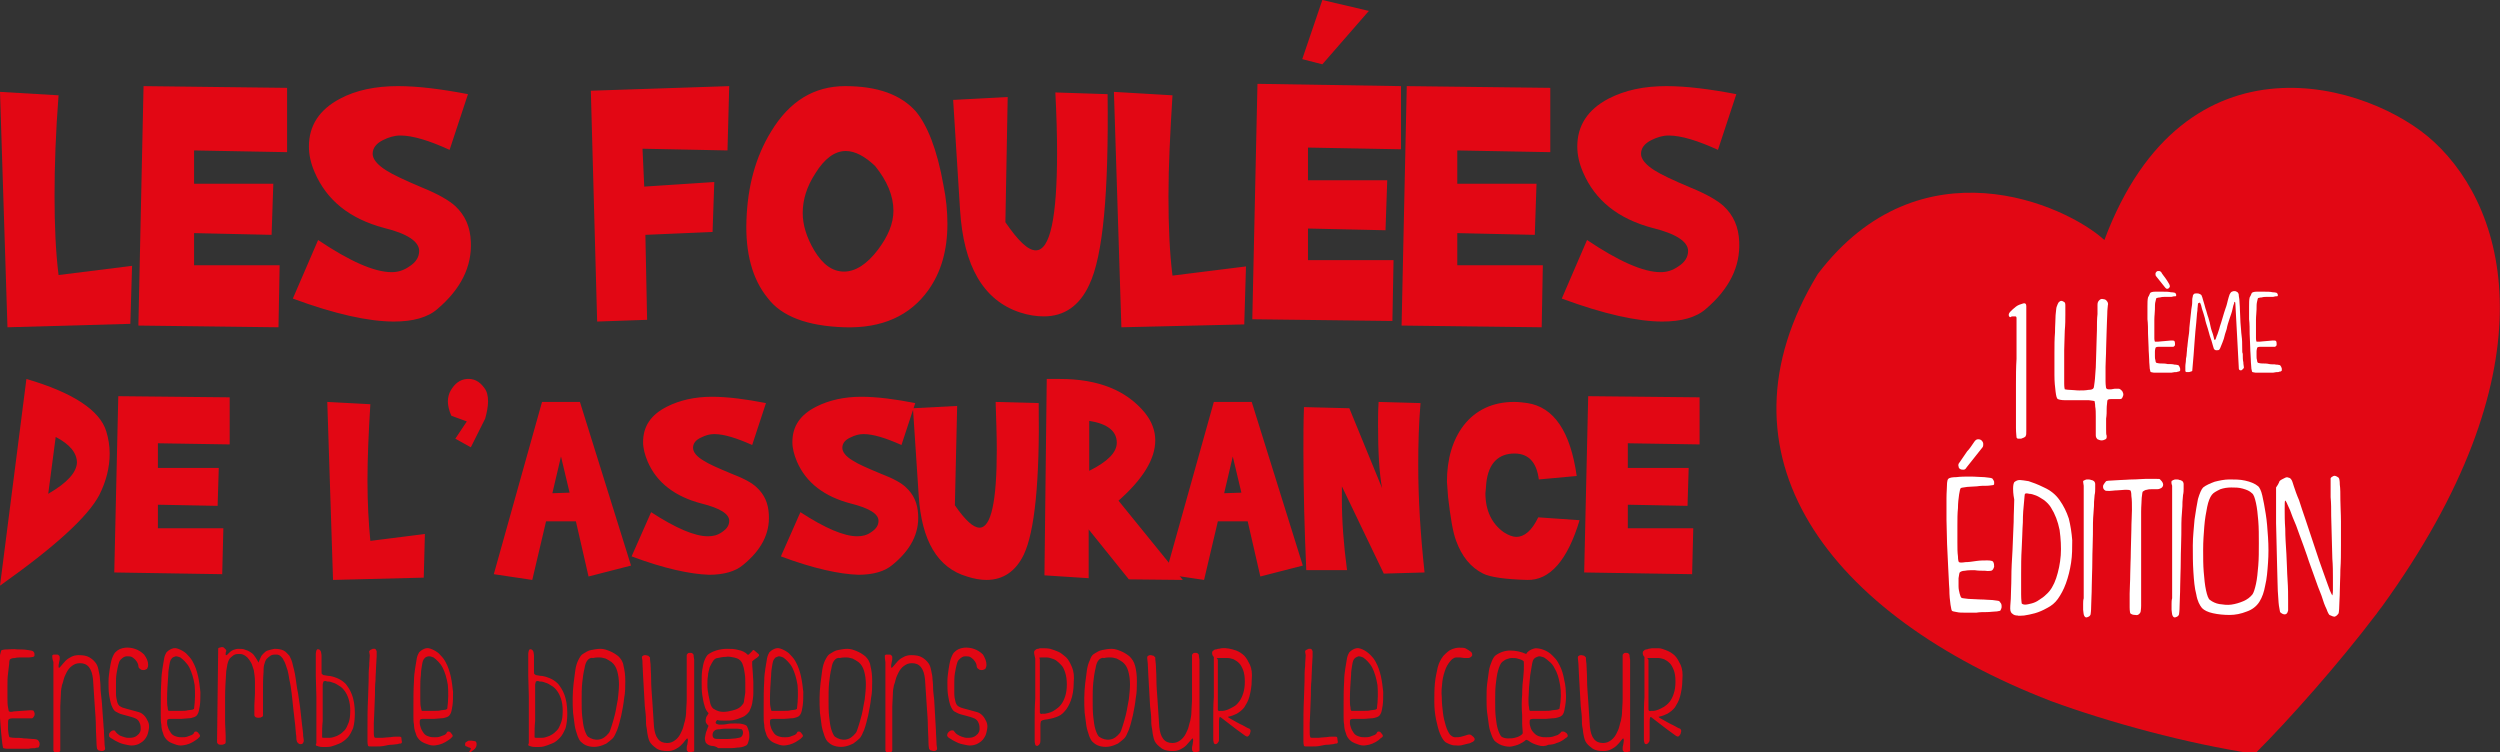 <?xml version="1.0" encoding="utf-8"?>
<!-- Generator: Adobe Illustrator 26.4.1, SVG Export Plug-In . SVG Version: 6.00 Build 0)  -->
<svg version="1.1" id="Calque_1" xmlns="http://www.w3.org/2000/svg" xmlns:xlink="http://www.w3.org/1999/xlink" x="0px" y="0px"
	 viewBox="0 0 435.4 131" style="enable-background:new 0 0 435.4 131;" xml:space="preserve">
<rect x="0" y="0" width="435.4" height="131" fill="#333333" stroke="none"/>
<style type="text/css">
	.st0{fill-rule:evenodd;clip-rule:evenodd;fill:#E20714;}
	.st1{fill:#FFFFFF;}
</style>
<g transform="translate(-319 -209)">
	<g transform="translate(319 225)">
		<path class="st0" d="M10.2,0.6C9.7,7,9.5,12.9,9.5,18.1s0.2,9.8,0.7,13.8L23,30.3l-0.3,10.1L1.3,41L0,0L10.2,0.6z"/>
	</g>
	<path class="st0" d="M369,224.3v11.2l-16.2-0.3v5.8h13.8l-0.3,8.9l-13.5-0.3v5.6h14.9l-0.2,10.8l-24.4-0.3L344,224L369,224.3z
		 M370,261l4.4-10.2c5.5,3.7,9.8,5.6,12.8,5.6c1.1,0,2.1-0.3,3.1-1c1.1-0.7,1.7-1.6,1.7-2.7c0-1.6-2-3-6.1-4c-6-1.6-10-4.8-12.1-9.7
		c-0.7-1.6-1-3.1-1-4.5c0-3.6,1.8-6.4,5.4-8.3c2.8-1.5,6.2-2.2,10.1-2.2c3.5,0,7.5,0.5,12.2,1.4l-3.2,9.7c-3.5-1.6-6.4-2.5-8.6-2.5
		c-1,0-2,0.3-3,0.8c-1.2,0.6-1.8,1.4-1.8,2.4c0,0.9,0.8,1.9,2.4,2.9c1.1,0.7,3.2,1.7,6.3,3c2.7,1.1,4.6,2.2,5.7,3.2
		c1.7,1.6,2.6,3.6,2.7,6.2c0.2,4.3-1.7,8.2-5.8,11.7c-1.7,1.5-4.3,2.2-7.6,2.2C383.2,265,377.3,263.7,370,261 M446,224l-0.3,11.2
		l-14.8-0.3l0.3,6.6l12.2-0.8l-0.3,8.7l-11.7,0.5l0.3,14.8L423,265l-1.1-40.2L446,224z M471.4,237.9c-1.8-1.7-3.5-2.6-5.1-2.6
		c-1.9,0-3.7,1.3-5.3,3.9c-1.5,2.3-2.2,4.6-2.2,6.9c0,2.1,0.7,4.3,2,6.5c1.5,2.5,3.2,3.7,5.2,3.7s4-1.3,5.9-3.8
		c1.8-2.4,2.7-4.6,2.7-6.8C474.6,243.1,473.5,240.5,471.4,237.9 M449,247.4c0.2-6,1.6-11.1,4.3-15.5c3.2-5.3,7.5-7.9,12.9-7.9
		c5.7,0,9.7,1.5,12.3,4.4c2,2.4,3.7,6.6,4.8,12.8c0.5,2.4,0.7,4.7,0.7,6.8c0,4.6-1.1,8.4-3.3,11.5c-3.2,4.5-8.1,6.7-14.6,6.5
		s-11-1.9-13.4-5.1C450,257.6,448.8,253,449,247.4 M486.2,245.5l-1.2-19.1l9.5-0.5l-0.4,21.8c2.2,3.2,3.9,4.9,5.3,4.9
		c2.5,0,3.7-5.7,3.7-17.1c0-3-0.1-6.5-0.3-10.4l9.1,0.3c0.2,17.2-0.8,28.2-3.2,33.2c-1.7,3.7-4.4,5.5-7.9,5.5
		c-1.3,0-2.7-0.2-4.2-0.7C490.3,261.3,486.8,255.4,486.2,245.5 M523.2,225.6c-0.4,6.5-0.7,12.3-0.7,17.6c0,5.2,0.2,9.8,0.7,13.8
		l12.8-1.6l-0.3,10.1l-21.4,0.5l-1.3-41L523.2,225.6z M549.3,220.2l8.1-9.3l-8.1-1.9l-3.5,10.3L549.3,220.2z M563,224v11l-16.2-0.3
		v5.7h13.8l-0.3,8.7l-13.5-0.3v5.5h14.9l-0.2,10.6l-24.4-0.3l0.9-41L563,224L563,224z M589,224.3v11.2l-16.2-0.3v5.8h13.8l-0.3,8.9
		l-13.5-0.3v5.6h14.9l-0.2,10.8l-24.4-0.3L564,224L589,224.3z"/>
	<g transform="translate(591 224)">
		<path class="st0" d="M0,37l4.4-10.2c5.5,3.7,9.8,5.6,12.8,5.6c1.1,0,2.1-0.3,3.1-1c1.1-0.7,1.7-1.6,1.7-2.7c0-1.6-2.1-3-6.2-4
			c-6-1.6-10-4.8-12.1-9.7c-0.7-1.6-1-3.1-1-4.5c0-3.6,1.8-6.4,5.4-8.3C11,0.7,14.3,0,18.2,0c3.5,0,7.5,0.5,12.2,1.4l-3.2,9.7
			c-3.5-1.6-6.4-2.5-8.6-2.5c-1,0-2,0.3-3,0.8c-1.2,0.6-1.8,1.4-1.8,2.4c0,0.9,0.8,1.9,2.4,2.9c1.1,0.7,3.2,1.7,6.3,3
			c2.7,1.1,4.6,2.2,5.7,3.2c1.7,1.6,2.6,3.6,2.7,6.2c0.2,4.3-1.7,8.2-5.8,11.7c-1.7,1.5-4.3,2.2-7.6,2.2C13.2,41,7.3,39.7,0,37"/>
	</g>
	<path class="st0" d="M328.7,285.1l-1.3,9.9c3.3-1.9,4.9-3.7,5-5.4C332.4,287.9,331.2,286.4,328.7,285.1 M319,311l4.6-36
		c8.2,2.4,12.8,5.5,13.9,9.1c0.4,1.3,0.6,2.6,0.6,3.9c0,2.4-0.6,4.8-1.8,7.2C334.3,299,328.6,304.2,319,311 M359,278.2v8.2
		l-12.5-0.2v4.3h10.6l-0.2,6.6l-10.4-0.2v4.1h11.4l-0.2,8l-18.8-0.3l0.7-30.7L359,278.2z M383.5,279.4c-0.3,4.9-0.5,9.3-0.5,13.3
		c0,3.9,0.2,7.4,0.5,10.5l9.5-1.2l-0.2,7.6L377,310l-1-31L383.5,279.4L383.5,279.4z M397.6,281.4c-0.4-0.9-0.6-1.8-0.6-2.5
		s0.2-1.4,0.5-1.9c0.7-1.2,1.6-1.9,2.8-2c1.2-0.1,2.2,0.4,3,1.5c0.5,0.6,0.7,1.4,0.7,2.4c0,0.9-0.2,1.9-0.5,3l-2.5,5l-2.7-1.5l2-3
		L397.6,281.4L397.6,281.4z M418.2,294.8l-1.5-6.3l-1.5,6.4L418.2,294.8L418.2,294.8z M414.1,299.8l-2.4,10.2l-6.7-1l8.4-30h6.6
		l8.9,28.5l-7.4,1.9l-2.2-9.6H414.1L414.1,299.8z M429,305.9l3.4-7.7c4.3,2.8,7.6,4.2,9.9,4.2c0.9,0,1.7-0.2,2.4-0.7
		c0.9-0.6,1.3-1.2,1.3-2c0-1.2-1.6-2.2-4.8-3c-4.6-1.2-7.8-3.6-9.4-7.3c-0.5-1.2-0.8-2.3-0.8-3.4c0-2.8,1.4-4.8,4.2-6.2
		c2.2-1.1,4.8-1.7,7.8-1.7c2.7,0,5.8,0.4,9.4,1.1l-2.4,7.3c-2.7-1.2-4.9-1.9-6.6-1.9c-0.8,0-1.5,0.2-2.3,0.6c-0.9,0.4-1.4,1-1.4,1.8
		c0,0.7,0.6,1.5,1.8,2.2c0.9,0.6,2.5,1.3,4.9,2.3c2.1,0.8,3.6,1.6,4.4,2.4c1.3,1.2,2,2.7,2.1,4.7c0.2,3.3-1.3,6.2-4.5,8.8
		c-1.3,1.1-3.3,1.7-5.9,1.7C439.2,309,434.6,308,429,305.9 M455,305.9l3.4-7.7c4.3,2.8,7.6,4.2,9.9,4.2c0.9,0,1.7-0.2,2.4-0.7
		c0.9-0.6,1.3-1.2,1.3-2c0-1.2-1.6-2.2-4.8-3c-4.6-1.2-7.8-3.6-9.4-7.3c-0.5-1.2-0.8-2.3-0.8-3.4c0-2.8,1.4-4.8,4.2-6.2
		c2.2-1.1,4.8-1.7,7.8-1.7c2.7,0,5.8,0.4,9.4,1.1l-2.4,7.3c-2.7-1.2-4.9-1.9-6.6-1.9c-0.8,0-1.5,0.2-2.3,0.6c-0.9,0.4-1.4,1-1.4,1.8
		c0,0.7,0.6,1.5,1.8,2.2c0.9,0.6,2.5,1.3,4.9,2.3c2.1,0.8,3.6,1.6,4.4,2.4c1.3,1.2,2,2.7,2.1,4.7c0.2,3.3-1.3,6.2-4.5,8.8
		c-1.3,1.1-3.3,1.7-5.9,1.7C465.2,309,460.6,308,455,305.9"/>
	<path class="st0" d="M479,295.3l-1-15.2l7.7-0.4l-0.4,17.3c1.8,2.6,3.2,3.9,4.3,3.9c2,0,3-4.5,3-13.6c0-2.4-0.1-5.1-0.2-8.3
		l7.5,0.2c0.2,13.6-0.7,22.4-2.6,26.4c-1.4,2.9-3.6,4.4-6.5,4.4c-1,0-2.2-0.2-3.4-0.6C482.3,307.9,479.5,303.2,479,295.3
		 M513.5,286.1c0-2-1.6-3.3-4.8-3.8v8.7C511.9,289.4,513.5,287.8,513.5,286.1 M503.6,275c6.7,0,11.6,2,14.8,5.9
		c1.2,1.5,1.8,3.1,1.8,4.8c0,3.2-2.1,6.7-6.4,10.5L525,310l-9.4-0.1l-7-8.7v8.5l-7.7-0.5l0.4-34.2C502.2,275,502.9,275,503.6,275"/>
	<path class="st0" d="M535.2,294.8l-1.5-6.3l-1.5,6.4L535.2,294.8L535.2,294.8z M531.1,299.8l-2.4,10.2l-6.7-1l8.4-30h6.6l8.9,28.5
		l-7.4,1.9l-2.2-9.6H531.1z M554,280.1l5.7,13.9c-0.5-2.7-0.7-6.4-0.7-11c0-1.3,0-2.6,0.1-4l7.3,0.2c-0.3,3.5-0.4,7.1-0.4,10.8
		c0,6,0.4,12.2,1.1,18.7l-7.1,0.2l-7.3-15.2c0,0.7,0,1.4,0,2.2c0,3.8,0.3,7.9,0.9,12.4h-7.1c-0.3-6.9-0.5-13.8-0.5-20.7
		c0-2.6,0-5.1,0.1-7.7L554,280.1L554,280.1z M587,292.5c-0.4-3.2-2-4.7-4.7-4.5s-4.3,2.1-4.5,5.8c0,0.4-0.1,0.8-0.1,1.1
		c0,3,1.1,5.3,3.2,6.8c0.8,0.5,1.5,0.8,2.2,0.8c1.4,0,2.7-1.1,3.8-3.4l7.2,0.5c-2.1,7-5.2,10.5-9.1,10.4c-3.9-0.1-6.5-0.5-7.7-1.1
		c-2.2-1.1-3.7-3-4.7-5.7c-0.6-1.6-1-4.2-1.4-7.6c-0.1-0.9-0.1-1.8-0.2-2.7c0-4,1-7.3,2.9-9.8c2.1-2.7,5.1-4.1,8.8-4.1
		c0.8,0,1.6,0.1,2.3,0.2c4.6,0.7,7.5,4.9,8.6,12.7L587,292.5L587,292.5z M615,278.2v8.2l-12.5-0.2v4.3h10.6l-0.2,6.6l-10.4-0.2v4.1
		h11.4l-0.2,8l-18.8-0.3l0.7-30.7L615,278.2z M319.2,322.3c0.1-0.1,0.5-0.2,1-0.2c0.6,0,1.2-0.1,1.8,0c0.6,0,1.2,0,1.8,0.1
		c0.5,0.1,0.8,0.1,0.9,0.2c0.1,0,0.1,0.1,0.2,0.2s0.1,0.2,0.1,0.3c0,0.1,0,0.2,0,0.3c0,0.1-0.1,0.1-0.2,0.2c-0.1,0-0.4,0.1-0.8,0.1
		s-0.8,0-1.2,0c-0.4,0-0.9,0-1.2,0.1c-0.4,0-0.7,0.1-0.8,0.2c-0.1,0-0.2,0.3-0.2,0.8c-0.1,0.6-0.1,1.1-0.2,1.7
		c-0.1,0.7-0.1,1.4-0.1,2.1s0,1.4,0,2.1s0,1.2,0.1,1.7s0.1,0.7,0.2,0.7c0.1,0.1,0.4,0.1,0.8,0c0.4,0,0.9-0.1,1.4-0.1s1-0.1,1.4-0.1
		s0.7,0,0.7,0.2c0.1,0.2,0.2,0.4,0.1,0.7c-0.1,0.2-0.2,0.4-0.4,0.5c-0.1,0-0.4,0-0.8,0s-0.9,0-1.3,0c-0.5,0-0.9,0-1.3,0
		s-0.6,0.1-0.7,0.2s-0.1,0.4-0.1,0.7c0,0.3,0,0.6,0,1c0,0.3,0.1,0.7,0.1,0.9c0.1,0.3,0.1,0.5,0.2,0.5s0.4,0.1,0.9,0.1s1,0,1.6,0.1
		c0.6,0,1.1,0.1,1.5,0.1c0.5,0,0.8,0.1,0.9,0.2s0.2,0.2,0.2,0.3c0.1,0.1,0.1,0.3,0.1,0.4s0,0.2-0.1,0.4c0,0.1-0.1,0.2-0.2,0.2
		s-0.3,0-0.5,0.1c-0.3,0-0.7,0-1.1,0.1c-0.4,0-0.9,0-1.3,0c-0.5,0-0.9,0-1.4,0c-0.4,0-0.7,0-1.1,0c-0.3,0-0.5-0.1-0.6-0.1
		s-0.1-0.3-0.2-0.8c-0.1-0.6-0.1-1.2-0.2-1.9c-0.1-0.8-0.1-1.6-0.2-2.6s-0.1-2-0.1-3s0-2-0.1-3c0-0.9,0-1.8,0-2.6
		c0-0.8,0-1.4,0.1-1.9C319.1,322.6,319.2,322.4,319.2,322.3 M328.1,323.2c0-0.1,0.1-0.1,0.2-0.2c0.1,0,0.2,0,0.3,0
		c0.1,0,0.3,0,0.4,0s0.2,0.1,0.3,0.2c0.1,0.1,0.1,0.2,0.1,0.4c0,0.2,0,0.4-0.1,0.7c0,0.2-0.1,0.4-0.1,0.7c0,0.2,0,0.3,0.1,0.3
		s0.2-0.2,0.4-0.4c0.2-0.2,0.4-0.5,0.7-0.8c0.3-0.3,0.6-0.5,1-0.7s0.8-0.3,1.3-0.3c0.8,0,1.4,0.1,1.9,0.4s0.8,0.6,1.1,1
		c0.3,0.4,0.4,0.9,0.5,1.4s0.2,0.9,0.2,1.3c0,0.3,0.1,0.7,0.1,1.4c0,0.7,0.1,1.4,0.2,2.3c0.1,0.8,0.1,1.7,0.2,2.7
		c0.1,0.9,0.1,1.8,0.2,2.6c0,0.8,0.1,1.5,0.1,2.1s0.1,0.9,0.1,1c0,0.2,0,0.3-0.2,0.4c-0.1,0.1-0.3,0.1-0.4,0.1
		c-0.2,0-0.3-0.1-0.5-0.1c-0.2-0.1-0.2-0.2-0.3-0.3c0-0.1-0.1-0.5-0.1-1.2s-0.1-1.5-0.1-2.6s-0.1-2.3-0.2-3.7
		c-0.1-1.4-0.2-2.9-0.3-4.6c-0.1-0.9-0.3-1.6-0.7-2.1c-0.4-0.5-0.9-0.7-1.6-0.7c-0.6,0-1,0.2-1.4,0.5s-0.7,0.7-0.9,1.1
		c-0.2,0.4-0.4,0.8-0.5,1.2c-0.1,0.4-0.2,0.8-0.3,1c-0.1,0.4-0.2,1-0.2,1.6c0,0.7-0.1,1.4-0.1,2.1c0,0.8,0,1.5,0,2.3v2.2
		c0,0.7,0,1.3,0,1.9s0,1,0,1.3c0,0.1-0.1,0.2-0.2,0.3c-0.1,0.1-0.2,0.1-0.4,0.1c-0.1,0-0.3,0-0.4-0.1s-0.2-0.2-0.2-0.3
		c0-0.1,0-0.3,0-0.8c0-0.6,0-1.2,0-1.8c0-0.7,0-1.5,0-2.5s0-1.9,0-2.8c0-1,0-1.9,0-2.9c0-0.9,0-1.8,0-2.6c0-0.8,0-1.4,0-2
		C328.1,323.8,328.1,323.4,328.1,323.2 M344.8,324.8c0,0.3-0.1,0.5-0.2,0.7c-0.2,0.1-0.4,0.2-0.6,0.2s-0.4,0-0.6-0.2
		c-0.2-0.1-0.3-0.3-0.3-0.5s-0.1-0.5-0.3-0.8c-0.2-0.3-0.4-0.5-0.7-0.7c-0.3-0.2-0.6-0.2-1-0.2s-0.7,0.2-1.1,0.6
		c-0.2,0.2-0.3,0.5-0.4,0.9s-0.2,0.9-0.3,1.5c-0.1,0.6-0.1,1.2-0.1,1.8c0,0.6,0,1.2,0,1.7s0.1,1,0.2,1.4s0.3,0.7,0.5,0.8
		c0.3,0.2,0.6,0.3,1,0.4s0.7,0.2,1.1,0.3c0.4,0.1,0.7,0.2,1.1,0.3c0.4,0.1,0.7,0.3,1,0.6c0.3,0.3,0.5,0.7,0.7,1.1
		c0.2,0.5,0.2,0.9,0.1,1.4s-0.2,1-0.5,1.4c-0.3,0.5-0.7,0.8-1.3,1.1c-0.5,0.2-1.1,0.3-1.6,0.2c-0.5-0.1-1.1-0.2-1.6-0.4
		c-0.4-0.2-0.9-0.4-1.3-0.7c-0.4-0.2-0.6-0.4-0.6-0.5s0-0.2,0-0.4c0.1-0.2,0.2-0.3,0.3-0.4c0.1-0.1,0.3-0.2,0.4-0.2
		c0.2,0,0.3,0,0.4,0.2c0.1,0.1,0.2,0.3,0.5,0.5c0.2,0.2,0.5,0.3,0.8,0.4s0.6,0.2,0.9,0.2s0.7,0,1-0.1c0.4-0.1,0.7-0.4,0.9-0.6
		c0.2-0.3,0.3-0.5,0.3-0.8s0-0.6-0.1-0.9s-0.2-0.5-0.4-0.7c-0.2-0.2-0.4-0.3-0.7-0.4c-0.3-0.1-0.6-0.2-1-0.3
		c-0.4-0.1-0.7-0.2-1.1-0.3c-0.4-0.1-0.7-0.3-1.1-0.5c-0.3-0.2-0.5-0.6-0.7-1.1c-0.2-0.6-0.3-1.2-0.4-1.8c-0.1-0.7-0.1-1.4-0.1-2.2
		c0-0.8,0.1-1.5,0.2-2.2c0.1-0.6,0.2-1.3,0.4-1.9c0.2-0.5,0.4-1,0.7-1.2c0.4-0.4,0.9-0.6,1.6-0.7c1.2-0.1,2.4,0.3,3.3,1.2
		C344.6,323.7,344.8,324.2,344.8,324.8 M348.9,323.7c-0.2,0.2-0.3,0.5-0.4,1.1s-0.2,1.2-0.2,1.8c-0.1,1.4-0.2,2.8-0.2,4.1
		c0,0.6,0,1.1,0.1,1.5c0,0.4,0.1,0.6,0.2,0.6s0.2,0,0.5,0c0.2,0,0.5,0,0.8,0s0.7,0,1,0c0.4,0,0.7,0,1-0.1c0.3,0,0.6-0.1,0.8-0.1
		c0.2-0.1,0.3-0.1,0.3-0.2c0.2-1.5,0.2-2.9,0.1-4.1c-0.2-1.2-0.5-2.2-0.9-3c-0.2-0.4-0.5-0.8-0.8-1.1c-0.3-0.3-0.5-0.5-0.8-0.7
		c-0.3-0.1-0.5-0.2-0.8-0.2C349.3,323.4,349,323.5,348.9,323.7 M347,333.6V332c0-1.5,0-2.9,0.1-4.4c0-0.8,0.1-1.5,0.2-2.2
		s0.2-1.3,0.3-1.8c0.1-0.5,0.3-0.8,0.4-1c0.4-0.4,0.8-0.6,1.2-0.7s0.9,0.1,1.3,0.3c0.4,0.2,0.9,0.5,1.2,0.9c0.4,0.4,0.7,0.8,0.9,1.2
		c0.4,0.7,0.7,1.6,0.9,2.5c0.2,0.9,0.3,1.8,0.4,2.7c0,0.9,0,1.7-0.1,2.4c-0.1,0.7-0.2,1.2-0.4,1.5c-0.1,0.2-0.3,0.4-0.6,0.5
		c-0.3,0.1-0.6,0.2-1,0.2s-0.8,0.1-1.2,0.1h-1.1c-0.4,0-0.6,0-0.9,0c-0.2,0-0.4,0.1-0.4,0.1c-0.1,0.1-0.1,0.3-0.1,0.6
		c0,0.3,0.1,0.6,0.2,0.9s0.3,0.6,0.5,0.9s0.6,0.5,1,0.6c0.3,0.1,0.6,0.1,0.9,0.1s0.6,0,0.9-0.1s0.5-0.2,0.8-0.3
		c0.2-0.1,0.4-0.3,0.4-0.4c0.1-0.2,0.2-0.2,0.3-0.2c0.2,0,0.3,0.1,0.4,0.2s0.2,0.3,0.3,0.4c0.1,0.2,0,0.3-0.1,0.4
		c-0.2,0.2-0.4,0.4-0.6,0.5c-0.7,0.5-1.4,0.8-2.2,0.9c-0.5,0.1-1,0-1.5-0.2c-0.6-0.2-1-0.4-1.3-0.7c-0.3-0.3-0.6-0.7-0.7-1.2
		c-0.2-0.5-0.3-1-0.3-1.5C347,334.8,347,334.2,347,333.6 M358.4,322.2c0,0.2,0,0.3-0.1,0.5c0,0.1,0,0.2,0,0.3c0,0.1,0,0.1,0.1,0.1
		s0.1,0,0.2-0.1s0.2-0.2,0.4-0.4c0.2-0.2,0.4-0.3,0.6-0.4c0.3-0.1,0.6-0.2,0.9-0.2c0.5,0,0.9,0,1.3,0.2c0.4,0.1,0.7,0.3,1,0.5
		s0.5,0.5,0.7,0.8s0.4,0.6,0.5,0.9c0.1-0.3,0.3-0.6,0.4-0.9s0.3-0.5,0.5-0.7s0.4-0.4,0.7-0.5s0.7-0.2,1.2-0.3c0.7,0,1.2,0.1,1.6,0.3
		c0.4,0.2,0.7,0.6,1,0.9c0.2,0.4,0.4,0.8,0.5,1.2c0.1,0.4,0.2,0.9,0.3,1.2c0.1,0.4,0.2,0.9,0.3,1.6c0.1,0.7,0.2,1.6,0.4,2.5
		c0.1,0.9,0.3,1.8,0.4,2.8s0.2,1.9,0.3,2.7c0.1,0.8,0.2,1.5,0.2,2c0.1,0.5,0.1,0.8,0.1,0.8c0,0.2-0.1,0.4-0.2,0.5s-0.3,0.1-0.4,0.1
		c-0.2,0-0.3-0.1-0.4-0.2s-0.2-0.2-0.2-0.3c-0.1-0.3-0.1-0.6-0.1-0.9c-0.1-0.5-0.1-1.2-0.2-2l-0.3-2.6c-0.1-1-0.2-1.9-0.3-2.8
		c-0.1-0.8-0.2-1.6-0.4-2.4c-0.1-0.7-0.2-1.2-0.3-1.6c-0.1-0.3-0.2-0.6-0.3-0.9c-0.1-0.3-0.2-0.6-0.4-0.9c-0.1-0.3-0.3-0.5-0.5-0.7
		s-0.5-0.3-0.7-0.3c-0.5,0-0.8,0-1.1,0.2c-0.3,0.2-0.5,0.4-0.7,0.6c-0.2,0.3-0.3,0.6-0.4,1s-0.1,0.8-0.1,1.2
		c-0.1,1.2-0.1,2.3-0.1,3.5c0,0.9,0,1.7,0,2.2c0,0.6,0,1,0,1.3s0,0.5,0,0.6s-0.1,0.3-0.3,0.3c-0.1,0.1-0.3,0.1-0.5,0.1
		s-0.3,0-0.5-0.1c-0.1-0.1-0.2-0.2-0.2-0.4c0-0.5,0-1.1,0-1.7s0.1-1.3,0.1-2s0-1.4,0-2.1s-0.1-1.4-0.2-2c-0.1-0.3-0.2-0.6-0.3-0.9
		c-0.1-0.3-0.3-0.6-0.5-0.9s-0.4-0.5-0.7-0.7c-0.3-0.2-0.6-0.3-0.9-0.3c-0.5,0-0.8,0-1.1,0.2c-0.3,0.2-0.5,0.4-0.7,0.6
		c-0.2,0.3-0.3,0.6-0.4,1s-0.1,0.8-0.2,1.2c-0.1,1.6-0.2,3.1-0.2,4.7c0,1.5,0,2.7,0,3.8c0,1.1,0.1,2,0.1,2.7s0,1.1,0,1.2
		s-0.1,0.3-0.3,0.3c-0.1,0.1-0.3,0.1-0.5,0.1s-0.3,0-0.5-0.1c-0.1-0.1-0.2-0.2-0.2-0.4L357,322c0-0.1,0.1-0.2,0.2-0.2
		s0.3-0.1,0.4-0.1s0.3,0,0.4,0.1C358.3,322.1,358.4,322.2,358.4,322.2 M375.1,337.1c0,0.1,0,0.2,0,0.3c0,0.1,0.2,0.1,0.5,0.1h0.5
		c0.3,0,0.6,0,0.9-0.1s0.7-0.2,1-0.4c0.4-0.2,0.7-0.5,1-0.8s0.5-0.8,0.7-1.3s0.3-1.2,0.3-2.1c0-0.8-0.1-1.5-0.3-2.1
		c-0.2-0.6-0.4-1-0.7-1.4c-0.3-0.4-0.6-0.7-1-0.9c-0.3-0.2-0.6-0.4-1-0.5c-0.3-0.1-0.5-0.2-0.8-0.2c-0.2,0-0.3,0-0.5-0.1
		c-0.3,0-0.4,0.1-0.4,0.2l-0.1,0.4v0.7c0,0.4,0,1,0,1.6s0,1.3,0,2v2.1C375.1,335.5,375.1,336.3,375.1,337.1 M374.1,338.3
		c0-0.1,0-0.5,0-1v-1.9c0-0.7,0-1.5,0-2.4s0-1.8,0-2.7c0-1.2-0.1-2.4-0.1-3.6c0-0.8,0-1.6,0-2.4c0-0.6,0-1.1,0-1.4s0.1-0.5,0.1-0.6
		c0.1-0.2,0.2-0.3,0.4-0.2c0.2,0,0.3,0.2,0.4,0.4c0,0.1,0.1,0.4,0.1,0.8s0,0.8,0,1.3c0,0.4,0,0.9,0,1.2c0,0.4,0,0.6,0.1,0.6
		c0.1,0.1,0.2,0.2,0.4,0.2c0.2,0,0.4,0.1,0.6,0.1c0.5,0,1.1,0.2,1.6,0.4c0.5,0.2,1,0.5,1.5,1c0.4,0.5,0.8,1.1,1.1,1.9
		c0.3,0.8,0.5,1.9,0.5,3.2c0,1-0.1,1.9-0.3,2.6c-0.3,0.7-0.6,1.3-1,1.7c-0.4,0.4-0.9,0.8-1.4,1s-1,0.4-1.4,0.5s-0.8,0.1-1.2,0.1
		c-0.3,0-0.7,0-1-0.1c-0.1,0-0.2-0.1-0.3-0.1c-0.1,0-0.2-0.1-0.2-0.2C374.1,338.5,374.1,338.4,374.1,338.3 M383.3,322.4
		c0.1-0.1,0.2-0.2,0.2-0.2c0.1-0.1,0.3-0.1,0.4-0.2c0.1,0,0.3,0,0.4,0s0.2,0.2,0.3,0.4c0,0.1,0,0.4,0,0.9l-0.1,1.8
		c0,0.7-0.1,1.5-0.1,2.4c-0.1,0.9-0.1,1.8-0.1,2.6l-0.1,2.6c0,0.8-0.1,1.6-0.1,2.3c0,0.6,0,1.1,0,1.7c0,0.4,0.1,0.7,0.1,0.7
		c0.1,0.1,0.2,0.1,0.5,0.1s0.6,0,0.9,0s0.7-0.1,1.1-0.1s0.7-0.1,1.1-0.1c0.3,0,0.6,0,0.8,0s0.3,0.1,0.3,0.2c0,0.3,0.1,0.6,0.1,0.7
		c0,0.2-0.1,0.3-0.3,0.3c-0.1,0-0.2,0-0.5,0.1c-0.3,0-0.6,0.1-1,0.1s-0.8,0.1-1.3,0.2s-0.9,0.1-1.3,0.1s-0.7,0-1,0s-0.4,0-0.5-0.1
		c0-0.1-0.1-0.3-0.1-0.8s0-1.1,0-1.9c0-1.9,0-3.7,0.1-5.6l0.1-3c0-1,0-1.8,0.1-2.6c0-0.8,0.1-1.4,0.1-1.9
		C383.3,322.7,383.3,322.4,383.3,322.4 M392.9,323.7c-0.2,0.2-0.3,0.5-0.4,1.1s-0.2,1.2-0.2,1.8c-0.1,0.7-0.1,1.4-0.1,2.1s0,1.4,0,2
		s0,1.1,0.1,1.5s0.1,0.6,0.2,0.6s0.2,0,0.5,0c0.2,0,0.5,0,0.8,0s0.7,0,1,0c0.4,0,0.7,0,1-0.1c0.3,0,0.6-0.1,0.8-0.1
		c0.2-0.1,0.3-0.1,0.3-0.2c0.2-1.5,0.2-2.9,0.1-4.1c-0.2-1.2-0.5-2.2-0.9-3c-0.2-0.4-0.5-0.8-0.8-1.1c-0.3-0.3-0.5-0.5-0.8-0.7
		c-0.3-0.1-0.5-0.2-0.8-0.2S393,323.5,392.9,323.7 M391,333.6V332c0-1.5,0-2.9,0.1-4.4c0-0.8,0.1-1.5,0.2-2.2s0.2-1.3,0.3-1.8
		c0.1-0.5,0.3-0.8,0.4-1c0.4-0.4,0.8-0.6,1.2-0.7s0.9,0.1,1.3,0.3c0.4,0.2,0.9,0.5,1.2,0.9c0.4,0.4,0.7,0.8,0.9,1.2
		c0.4,0.7,0.7,1.6,0.9,2.5c0.2,0.9,0.3,1.8,0.4,2.7c0,0.9,0,1.7-0.1,2.4c-0.1,0.7-0.2,1.2-0.4,1.5c-0.1,0.2-0.3,0.4-0.6,0.5
		c-0.3,0.1-0.6,0.2-1,0.2s-0.8,0.1-1.2,0.1h-1.1c-0.4,0-0.6,0-0.9,0c-0.2,0-0.4,0.1-0.4,0.1c-0.1,0.1-0.1,0.3-0.1,0.6
		c0,0.3,0.1,0.6,0.2,0.9s0.3,0.6,0.5,0.9s0.6,0.5,1,0.6c0.3,0.1,0.6,0.1,0.9,0.1s0.6,0,0.9-0.1s0.5-0.2,0.8-0.3
		c0.2-0.1,0.4-0.3,0.4-0.4c0.1-0.2,0.2-0.2,0.3-0.2c0.2,0,0.3,0.1,0.4,0.2s0.2,0.3,0.3,0.4c0.1,0.2,0,0.3-0.1,0.4
		c-0.2,0.2-0.4,0.4-0.6,0.5c-0.7,0.5-1.4,0.8-2.2,0.9c-0.5,0.1-1,0-1.5-0.2c-0.6-0.2-1-0.4-1.3-0.7c-0.3-0.3-0.6-0.7-0.7-1.2
		c-0.2-0.5-0.3-1-0.3-1.5C391,334.8,391,334.2,391,333.6"/>
	<g transform="translate(400 338)">
		<path class="st0" d="M0,0.7c0-0.1,0-0.3,0.1-0.4S0.4,0.1,0.6,0C0.8,0,1,0,1.2,0s0.4,0.1,0.6,0.1C2,0.3,2,0.4,2,0.7
			c0,0.2-0.1,0.5-0.3,0.7C1.6,1.5,1.4,1.7,1.2,1.8C1,2,0.9,2,0.8,2s-0.1-0.1,0-0.2S0.9,1.6,1,1.4V1.3c0,0-0.1,0-0.2-0.1
			C0.6,1.2,0.5,1.1,0.3,1C0.1,1,0,0.9,0,0.7"/>
	</g>
	<path class="st0" d="M412.1,337.1c0,0.1,0,0.2,0,0.3c0,0.1,0.2,0.1,0.5,0.1h0.5c0.3,0,0.6,0,0.9-0.1s0.7-0.2,1-0.4
		c0.4-0.2,0.7-0.5,1-0.8s0.5-0.8,0.7-1.3s0.3-1.2,0.3-2.1c0-0.8-0.1-1.5-0.3-2.1c-0.2-0.6-0.4-1-0.7-1.4c-0.3-0.4-0.6-0.7-1-0.9
		c-0.3-0.2-0.6-0.4-1-0.5c-0.3-0.1-0.5-0.2-0.8-0.2c-0.2,0-0.3,0-0.5-0.1c-0.3,0-0.4,0.1-0.4,0.2l-0.1,0.4v0.7c0,0.4,0,1,0,1.6
		c0,0.7,0,1.4,0,2c0,0.7,0,1.4,0,2.1C412.1,335.5,412.1,336.3,412.1,337.1 M411.1,338.3c0-0.1,0-0.5,0-1v-1.9c0-0.7,0-1.5,0-2.4
		s0-1.8,0-2.7c0-1.2-0.1-2.4-0.1-3.6c0-0.8,0-1.6,0-2.4c0-0.6,0-1.1,0-1.4s0.1-0.5,0.1-0.6c0.1-0.2,0.2-0.3,0.4-0.2
		c0.2,0,0.3,0.2,0.4,0.4c0,0.1,0.1,0.4,0.1,0.8s0,0.8,0,1.3c0,0.4,0,0.9,0,1.2c0,0.4,0,0.6,0.1,0.6c0.1,0.1,0.2,0.2,0.4,0.2
		c0.2,0,0.4,0.1,0.6,0.1c0.5,0,1.1,0.2,1.6,0.4c0.5,0.2,1,0.5,1.5,1c0.4,0.5,0.8,1.1,1.1,1.9c0.3,0.8,0.5,1.9,0.5,3.2
		c0,1-0.1,1.9-0.3,2.6c-0.3,0.7-0.6,1.3-1,1.7c-0.4,0.4-0.8,0.8-1.4,1c-0.5,0.2-1,0.4-1.4,0.5s-0.8,0.1-1.2,0.1c-0.3,0-0.7,0-1-0.1
		c-0.1,0-0.2-0.1-0.3-0.1c-0.1,0-0.2-0.1-0.2-0.2C411.1,338.5,411.1,338.4,411.1,338.3 M421.4,323.9c-0.3,0.3-0.5,0.8-0.6,1.5
		c-0.2,0.8-0.3,1.6-0.4,2.5c-0.1,1-0.1,2-0.1,3s0,2,0.1,2.9s0.2,1.7,0.4,2.3c0.2,0.6,0.4,1,0.6,1.2c0.6,0.4,1.2,0.6,1.9,0.5
		c0.7-0.1,1.2-0.5,1.7-1.1c0.2-0.2,0.3-0.6,0.5-1.2s0.4-1.3,0.6-2.1c0.2-0.8,0.3-1.7,0.5-2.6c0.1-0.9,0.2-1.8,0.2-2.6
		c0-0.8-0.1-1.6-0.3-2.3c-0.2-0.7-0.5-1.2-1-1.6c-0.3-0.2-0.6-0.4-1-0.6c-0.4-0.1-0.7-0.2-1.1-0.2s-0.7,0-1.1,0.1
		C421.9,323.5,421.6,323.7,421.4,323.9 M420.5,322.9c0.5-0.3,0.9-0.6,1.5-0.7c0.5-0.1,1.1-0.2,1.6-0.2c0.6,0,1.1,0.2,1.6,0.4
		c0.5,0.2,1,0.5,1.5,0.9c0.4,0.4,0.8,0.9,0.9,1.7c0.2,0.8,0.3,1.6,0.3,2.6s0,2-0.2,3c-0.1,1-0.3,2-0.5,3c-0.2,0.8-0.4,1.7-0.7,2.5
		c-0.3,0.7-0.5,1.2-0.8,1.5s-0.7,0.6-1.1,0.9c-0.4,0.2-0.9,0.4-1.4,0.5s-1,0.1-1.5,0s-1-0.3-1.4-0.7c-0.3-0.2-0.5-0.6-0.7-1.1
		c-0.2-0.6-0.4-1.2-0.5-1.8c-0.1-0.8-0.2-1.5-0.3-2.3c-0.1-1.7-0.1-3.4,0.1-5.1c0.1-0.8,0.2-1.6,0.3-2.3c0.1-0.7,0.3-1.3,0.5-1.7
		C420,323.4,420.2,323.1,420.5,322.9 M439.9,339.8c0,0.1,0,0.1-0.2,0.1c-0.1,0-0.2,0.1-0.3,0.1c-0.1,0-0.3,0-0.4,0s-0.2-0.1-0.3-0.2
		c-0.1-0.1-0.1-0.2-0.1-0.4c0-0.2,0-0.5,0.1-0.7c0-0.2,0.1-0.5,0.1-0.7s0-0.3-0.1-0.4c-0.1,0-0.2,0.2-0.4,0.4
		c-0.2,0.3-0.4,0.5-0.7,0.8c-0.3,0.3-0.6,0.5-1,0.7s-0.8,0.3-1.3,0.3c-0.8,0-1.4-0.1-1.9-0.4c-0.4-0.3-0.8-0.6-1.1-1
		c-0.3-0.4-0.4-0.9-0.5-1.4c-0.1-0.4-0.1-0.9-0.2-1.3c-0.1-0.5-0.1-0.9-0.1-1.4c0-0.7-0.1-1.4-0.2-2.3c-0.1-1.8-0.2-3.5-0.3-5.3
		c0-0.7-0.1-1.4-0.1-2.1c0-0.3,0-0.7-0.1-1c0-0.2,0-0.3,0.2-0.4c0.1-0.1,0.3-0.1,0.4-0.1c0.2,0,0.3,0.1,0.5,0.1
		c0.1,0.1,0.2,0.2,0.3,0.3c0,0.1,0,0.5,0.1,1.2c0,0.6,0.1,1.5,0.1,2.6s0.1,2.3,0.2,3.7c0.1,1.4,0.2,2.9,0.3,4.6
		c0.1,0.9,0.3,1.6,0.7,2.1c0.4,0.5,0.9,0.7,1.6,0.7c0.6,0,1-0.2,1.4-0.5s0.7-0.7,0.9-1.1c0.2-0.4,0.4-0.8,0.5-1.2
		c0.1-0.4,0.2-0.8,0.3-1.1c0.1-0.5,0.2-1,0.2-1.6s0.1-1.3,0.1-2.1c0-0.8,0-1.5,0-2.3s0-1.5,0-2.2s0-1.3,0-1.9s0-1,0-1.3
		c0-0.1,0.1-0.2,0.2-0.3c0.1-0.1,0.2-0.1,0.4-0.1c0.1,0,0.3,0,0.4,0.1s0.2,0.2,0.2,0.3c0,0.1,0,0.3,0.1,0.8c0,0.5,0,1.1,0,1.8
		c0,0.7,0,1.5,0,2.5s0,1.9,0,2.8c0,1,0,1.9,0,2.9c0,0.9,0,1.8,0,2.6c0,0.8,0,1.4,0,2C439.9,339.2,439.9,339.6,439.9,339.8
		 M443.5,336.2c-0.3,0.2-0.4,0.5-0.4,0.8s0.1,0.5,0.3,0.6c0.2,0.1,0.5,0.1,1,0.1c0.4,0,0.9,0,1.4,0s0.9-0.1,1.3-0.1
		c0.4-0.1,0.7-0.1,0.9-0.2c0.1-0.1,0.3-0.2,0.3-0.4c0.1-0.1,0.1-0.3,0.1-0.4s0-0.3-0.1-0.4c0-0.1-0.1-0.2-0.2-0.2s-0.4-0.1-0.9-0.1
		c-0.4,0-0.9,0-1.4,0s-1,0-1.4,0.1C443.9,336,443.6,336.1,443.5,336.2 M443.2,324.1c-0.2,0.3-0.4,0.7-0.6,1.1
		c-0.1,0.5-0.3,1-0.3,1.5c-0.1,0.6-0.1,1.1-0.1,1.7s0.1,1.1,0.2,1.7c0.1,0.5,0.2,1,0.3,1.4c0.1,0.4,0.3,0.7,0.5,0.9
		c0.3,0.2,0.7,0.4,1.1,0.5s1,0.1,1.5,0s1-0.2,1.5-0.4c0.5-0.2,0.8-0.5,1.1-0.9c0.1-0.1,0.2-0.4,0.2-0.7c0.1-0.4,0.1-0.8,0.2-1.3
		c0-0.5,0-1,0-1.6s0-1.1-0.1-1.7c-0.1-0.5-0.1-0.9-0.3-1.4c-0.1-0.4-0.3-0.7-0.5-0.9c-0.3-0.3-0.7-0.4-1.1-0.5
		c-0.5-0.1-1-0.2-1.4-0.1c-0.5,0-0.9,0.1-1.4,0.2C443.7,323.6,443.4,323.8,443.2,324.1 M442.9,338.9c-0.5-0.1-0.8-0.3-1-0.6
		c-0.1-0.3-0.2-0.7-0.1-1c0.1-0.4,0.1-0.7,0.3-1.1c0.1-0.3,0.2-0.6,0.3-0.8c-0.3-0.3-0.5-0.5-0.5-0.8c0-0.2,0-0.4,0.1-0.7
		c0.1-0.2,0.2-0.3,0.3-0.5c0.1-0.1,0.1-0.2,0.1-0.2c-0.3-0.3-0.6-0.8-0.7-1.3c-0.2-0.6-0.3-1.3-0.4-1.9c-0.1-0.7-0.1-1.4-0.1-2.2
		s0-1.4,0.1-2.1c0.1-0.6,0.2-1.2,0.4-1.7c0.2-0.5,0.4-0.8,0.6-1c0.4-0.3,0.8-0.5,1.4-0.7s1.3-0.3,1.9-0.3c0.7,0,1.3,0,2,0.2
		c0.6,0.1,1.2,0.4,1.6,0.8c0,0.1,0.1,0,0.2,0c0.1-0.1,0.2-0.2,0.3-0.3c0.1-0.1,0.2-0.2,0.3-0.3c0.1-0.1,0.1-0.2,0.2-0.2
		c0,0,0.1,0,0.2,0.1c0.2,0.2,0.5,0.4,0.7,0.6c0.1,0.1,0.1,0.2,0.1,0.3c0,0-0.1,0.1-0.2,0.2s-0.2,0.2-0.4,0.3
		c-0.1,0.1-0.3,0.2-0.4,0.3c-0.1,0.1-0.2,0.2-0.2,0.2s0,0.2,0,0.6l0.1,1.3c0,0.5,0.1,1.1,0.1,1.7s0,1.2,0,1.9c0,0.6-0.1,1.2-0.2,1.8
		c-0.1,0.5-0.3,1-0.5,1.4c-0.3,0.4-0.7,0.8-1.2,1s-1,0.4-1.5,0.5s-1,0.1-1.6,0.1c-0.5,0-0.9,0-1.3-0.1c-0.3,0.3-0.3,0.5-0.2,0.6
		c0.1,0.1,0.4,0.2,0.7,0.2c0.3,0,0.8,0,1.2-0.1c0.5-0.1,1-0.1,1.4-0.1c0.5,0,0.9,0,1.3,0.1s0.7,0.2,0.8,0.4c0.1,0.2,0.2,0.5,0.3,0.8
		c0.1,0.3,0.1,0.7,0.1,1s-0.1,0.7-0.2,1s-0.2,0.5-0.5,0.6c-0.4,0.2-0.9,0.3-1.4,0.3c-0.6,0.1-1.1,0.1-1.7,0.1s-1.1,0-1.6,0
		C443.7,339,443.3,338.9,442.9,338.9 M453.9,323.7c-0.2,0.2-0.3,0.5-0.4,1.1s-0.2,1.2-0.2,1.8c-0.1,1.4-0.2,2.8-0.2,4.1
		c0,0.6,0,1.1,0.1,1.5s0.1,0.6,0.2,0.6s0.2,0,0.5,0c0.2,0,0.5,0,0.8,0s0.7,0,1,0c0.4,0,0.7,0,1-0.1c0.3,0,0.6-0.1,0.8-0.1
		c0.2-0.1,0.3-0.1,0.3-0.2c0.2-1.5,0.2-2.9,0.1-4.1c-0.2-1.2-0.5-2.2-0.9-3c-0.2-0.4-0.5-0.8-0.8-1.1c-0.3-0.3-0.5-0.5-0.8-0.7
		c-0.3-0.1-0.5-0.2-0.8-0.2C454.3,323.4,454,323.5,453.9,323.7 M452,333.6V332c0-1.5,0-2.9,0.1-4.4c0-0.8,0.1-1.5,0.2-2.2
		s0.2-1.3,0.3-1.8c0.1-0.5,0.3-0.8,0.4-1c0.4-0.4,0.8-0.6,1.2-0.7s0.9,0.1,1.3,0.3c0.4,0.2,0.9,0.5,1.2,0.9c0.4,0.4,0.7,0.8,0.9,1.2
		c0.4,0.7,0.7,1.6,0.9,2.5c0.2,0.9,0.3,1.8,0.4,2.7c0,0.9,0,1.7-0.1,2.4c-0.1,0.7-0.2,1.2-0.4,1.5c-0.1,0.2-0.3,0.4-0.6,0.5
		c-0.3,0.1-0.6,0.2-1,0.2s-0.8,0.1-1.2,0.1h-1.1c-0.4,0-0.6,0-0.9,0c-0.2,0-0.4,0.1-0.4,0.1c-0.1,0.1-0.1,0.3-0.1,0.6
		c0,0.3,0.1,0.6,0.2,0.9s0.3,0.6,0.5,0.9s0.6,0.5,1,0.6c0.3,0.1,0.6,0.1,0.9,0.1s0.6,0,0.9-0.1s0.5-0.2,0.8-0.3
		c0.2-0.1,0.4-0.3,0.4-0.4c0.1-0.2,0.2-0.2,0.3-0.2c0.2,0,0.3,0.1,0.4,0.2s0.2,0.3,0.3,0.4c0.1,0.2,0,0.3-0.1,0.4
		c-0.2,0.2-0.4,0.4-0.6,0.5c-0.7,0.5-1.4,0.8-2.2,0.9c-0.5,0.1-1,0-1.5-0.2c-0.6-0.2-1-0.4-1.3-0.7c-0.3-0.3-0.6-0.7-0.7-1.2
		c-0.2-0.5-0.3-1-0.3-1.5C452,334.8,452,334.2,452,333.6 M464.4,323.9c-0.3,0.3-0.5,0.8-0.6,1.5c-0.2,0.8-0.3,1.6-0.4,2.5
		c-0.1,1-0.1,2-0.1,3s0,2,0.1,2.9s0.2,1.7,0.4,2.3c0.2,0.6,0.4,1,0.6,1.2c0.6,0.4,1.2,0.6,1.9,0.5c0.7-0.1,1.2-0.5,1.7-1.1
		c0.2-0.2,0.3-0.6,0.5-1.2s0.4-1.3,0.6-2.1c0.2-0.8,0.3-1.7,0.5-2.6c0.1-0.9,0.2-1.8,0.2-2.6c0-0.8-0.1-1.6-0.3-2.3
		c-0.2-0.7-0.5-1.2-1-1.6c-0.3-0.2-0.6-0.4-1-0.6c-0.4-0.1-0.7-0.2-1.1-0.2s-0.7,0-1.1,0.1C464.9,323.5,464.6,323.7,464.4,323.9
		 M463.5,322.9c0.5-0.3,0.9-0.6,1.5-0.7c0.5-0.1,1.1-0.2,1.6-0.2c0.6,0,1.1,0.2,1.6,0.4c0.5,0.2,1,0.5,1.5,0.9
		c0.4,0.4,0.8,0.9,0.9,1.7c0.2,0.8,0.3,1.6,0.3,2.6s0,2-0.2,3c-0.1,1-0.3,2-0.5,3c-0.2,0.8-0.4,1.7-0.7,2.5
		c-0.3,0.7-0.5,1.2-0.8,1.5s-0.7,0.6-1.1,0.9c-0.4,0.2-0.9,0.4-1.4,0.5s-1,0.1-1.5,0s-1-0.3-1.4-0.7c-0.3-0.2-0.5-0.6-0.7-1.1
		c-0.2-0.6-0.4-1.2-0.5-1.8c-0.1-0.8-0.2-1.5-0.3-2.3c-0.1-1.7-0.1-3.4,0.1-5.1c0.1-0.8,0.2-1.6,0.3-2.3c0.1-0.7,0.3-1.3,0.5-1.7
		C463,323.4,463.2,323.1,463.5,322.9 M473.1,323.2c0-0.1,0.1-0.1,0.2-0.2c0.1,0,0.2,0,0.3,0c0.1,0,0.3,0,0.4,0s0.2,0.1,0.3,0.2
		c0.1,0.1,0.1,0.2,0.1,0.4c0,0.2,0,0.4-0.1,0.7c0,0.2-0.1,0.4-0.1,0.7c0,0.2,0,0.3,0.1,0.3s0.2-0.2,0.4-0.4c0.2-0.2,0.4-0.5,0.7-0.8
		c0.3-0.3,0.6-0.5,1-0.7s0.8-0.3,1.3-0.3c0.8,0,1.4,0.1,1.9,0.4s0.8,0.6,1.1,1c0.3,0.4,0.4,0.9,0.5,1.4s0.2,0.9,0.2,1.3
		c0,0.3,0.1,0.7,0.1,1.4c0,0.7,0.1,1.4,0.2,2.3c0.1,1.8,0.2,3.5,0.3,5.3c0,0.8,0.1,1.5,0.1,2.1s0.1,0.9,0.1,1c0,0.2,0,0.3-0.2,0.4
		c-0.1,0.1-0.3,0.1-0.4,0.1c-0.2,0-0.3-0.1-0.5-0.1c-0.2-0.1-0.2-0.2-0.3-0.3c0-0.1-0.1-0.5-0.1-1.2c0-0.9-0.1-1.7-0.1-2.6
		c0-1.1-0.1-2.3-0.2-3.7c-0.1-1.5-0.2-3.1-0.3-4.6c-0.1-0.9-0.3-1.6-0.7-2.1s-0.9-0.7-1.6-0.7c-0.6,0-1,0.2-1.4,0.5
		s-0.7,0.7-0.9,1.1c-0.2,0.4-0.4,0.8-0.5,1.2c-0.1,0.4-0.2,0.8-0.3,1c-0.1,0.4-0.2,1-0.2,1.6c0,0.7-0.1,1.4-0.1,2.1
		c0,0.8,0,1.5,0,2.3s0,1.5,0,2.2s0,1.3,0,1.9s0,1,0,1.3c0,0.1-0.1,0.2-0.2,0.3c-0.1,0.1-0.2,0.1-0.4,0.1c-0.1,0-0.3,0-0.4-0.1
		s-0.2-0.2-0.2-0.3c0-0.1,0-0.3,0-0.8c0-0.6,0-1.2,0-1.8c0-0.7,0-1.5,0-2.5s0-1.9,0-2.8c0-1,0-1.9,0-2.9c0-0.9,0-1.8,0-2.6
		c0-0.8,0-1.4,0-2C473.1,323.8,473.1,323.4,473.1,323.2 M490.8,324.8c0,0.3-0.1,0.5-0.2,0.7c-0.2,0.1-0.4,0.2-0.6,0.2
		s-0.4,0-0.6-0.2c-0.2-0.1-0.3-0.3-0.3-0.5s-0.1-0.5-0.3-0.8c-0.2-0.3-0.4-0.5-0.7-0.7c-0.3-0.2-0.6-0.2-1-0.2s-0.7,0.2-1.1,0.6
		c-0.2,0.2-0.3,0.5-0.4,0.9s-0.2,0.9-0.3,1.5c-0.1,0.6-0.1,1.2-0.1,1.8c0,0.6,0,1.2,0,1.7s0.1,1,0.2,1.4s0.3,0.7,0.5,0.8
		c0.3,0.2,0.6,0.3,1,0.4s0.7,0.2,1.1,0.3c0.4,0.1,0.7,0.2,1.1,0.3c0.4,0.1,0.7,0.3,1,0.6c0.3,0.3,0.5,0.7,0.7,1.1
		c0.2,0.5,0.2,0.9,0.1,1.4s-0.2,1-0.5,1.4c-0.3,0.5-0.7,0.8-1.3,1.1c-0.5,0.2-1.1,0.3-1.6,0.2c-0.5-0.1-1.1-0.2-1.6-0.4
		c-0.4-0.2-0.9-0.4-1.3-0.7c-0.4-0.2-0.6-0.4-0.6-0.5c-0.1-0.1,0-0.2,0-0.4c0.1-0.2,0.2-0.3,0.3-0.4c0.1-0.1,0.3-0.2,0.5-0.2
		s0.3,0,0.4,0.2c0.1,0.1,0.2,0.3,0.5,0.5s0.5,0.3,0.8,0.4s0.6,0.2,0.9,0.2s0.7,0,1-0.1c0.4-0.1,0.7-0.4,0.9-0.6
		c0.2-0.3,0.3-0.5,0.3-0.8s0-0.6-0.1-0.9s-0.2-0.5-0.4-0.7c-0.2-0.2-0.4-0.3-0.7-0.4c-0.3-0.1-0.6-0.2-1-0.3
		c-0.4-0.1-0.7-0.2-1.1-0.3c-0.4-0.1-0.7-0.3-1.1-0.5c-0.3-0.2-0.5-0.6-0.7-1.1c-0.2-0.6-0.3-1.2-0.4-1.8c-0.1-0.7-0.1-1.4-0.1-2.2
		c0-0.8,0.1-1.5,0.2-2.2c0.1-0.6,0.2-1.3,0.4-1.9c0.2-0.5,0.4-1,0.7-1.2c0.4-0.4,0.9-0.6,1.6-0.7c1.2-0.1,2.4,0.3,3.3,1.2
		C490.6,323.7,490.8,324.2,490.8,324.8 M500.1,323.9c0,0.8,0,1.6,0,2.4c0,0.6,0,1.3,0,2.1c0,0.7,0,1.4,0,2c0,0.8,0,1.5,0,2.3
		c0,0,0,0.1,0,0.2s0,0.2,0,0.2c0,0.1,0.1,0.1,0.1,0.2c0.1,0,0.2,0.1,0.3,0c0.1,0,0.2,0,0.5,0c0.6-0.1,1.3-0.3,1.8-0.7
		c0.3-0.2,0.7-0.5,1-0.9s0.5-0.8,0.7-1.4s0.3-1.3,0.3-2.1s-0.1-1.5-0.3-2.1c-0.2-0.6-0.4-1-0.7-1.3c-0.3-0.3-0.6-0.6-0.9-0.8
		c-0.3-0.2-0.7-0.3-1-0.4s-0.6-0.1-0.9-0.1h-0.5c-0.3,0-0.5,0-0.5,0.1C500.1,323.7,500.1,323.8,500.1,323.9 M499.1,322.7
		c0-0.1,0-0.3,0.1-0.4s0.2-0.1,0.2-0.2c0.1,0,0.2-0.1,0.3-0.1c0.1,0,0.2,0,0.4-0.1c0.1,0,0.3,0,0.6,0c0.3,0,0.7,0,1.2,0.1
		c0.4,0.1,0.9,0.3,1.4,0.5s0.9,0.6,1.4,1c0.4,0.4,0.7,1,1,1.7s0.4,1.6,0.3,2.6c0,1.3-0.2,2.4-0.5,3.2c-0.3,0.8-0.7,1.5-1.1,1.9
		c-0.4,0.5-0.9,0.8-1.5,1c-0.5,0.2-1.1,0.3-1.6,0.4c-0.3,0-0.5,0.1-0.6,0.1s-0.3,0.1-0.4,0.2c0,0-0.1,0.3-0.1,0.6c0,0.4,0,0.8,0,1.2
		c0,0.5,0,0.9,0,1.3s0,0.6-0.1,0.8c-0.1,0.2-0.2,0.3-0.4,0.4c-0.2,0-0.3,0-0.4-0.2c0-0.1-0.1-0.3-0.1-0.6c0-0.3,0-0.8,0-1.4
		s0-1.4,0-2.4s0-2.2,0.1-3.6V328c0-0.9,0-1.7,0-2.4v-1.9C499.2,323.2,499.1,322.9,499.1,322.7 M510.4,323.9
		c-0.3,0.3-0.5,0.8-0.6,1.5c-0.2,0.8-0.3,1.6-0.4,2.5c-0.1,1-0.1,2-0.1,3s0,2,0.1,2.9s0.2,1.7,0.4,2.3c0.2,0.6,0.4,1,0.6,1.2
		c0.6,0.4,1.2,0.6,1.9,0.5c0.7-0.1,1.2-0.5,1.7-1.1c0.2-0.2,0.3-0.6,0.5-1.2s0.4-1.3,0.6-2.1c0.2-0.8,0.3-1.7,0.5-2.6
		c0.1-0.9,0.2-1.8,0.2-2.6c0-0.8-0.1-1.6-0.3-2.3c-0.2-0.7-0.5-1.2-1-1.6c-0.3-0.2-0.6-0.4-1-0.6c-0.4-0.1-0.7-0.2-1.1-0.2
		c-0.4,0-0.7,0-1.1,0.1C510.9,323.5,510.6,323.7,510.4,323.9 M509.5,322.9c0.5-0.3,0.9-0.6,1.5-0.7c0.5-0.1,1.1-0.2,1.6-0.2
		c0.6,0,1.1,0.2,1.6,0.4c0.5,0.2,1,0.5,1.5,0.9c0.4,0.4,0.8,0.9,1,1.7c0.2,0.8,0.3,1.6,0.3,2.6s0,2-0.2,3c-0.1,1-0.3,2-0.5,3
		c-0.2,0.8-0.4,1.7-0.7,2.5c-0.3,0.7-0.5,1.2-0.8,1.5s-0.7,0.6-1.1,0.9c-0.4,0.2-0.9,0.4-1.4,0.5s-1,0.1-1.5,0s-1-0.3-1.4-0.7
		c-0.3-0.2-0.5-0.6-0.7-1.1c-0.2-0.6-0.4-1.2-0.5-1.8c-0.1-0.8-0.2-1.5-0.3-2.3c-0.1-1.7-0.1-3.4,0.1-5.1c0.1-0.8,0.2-1.6,0.3-2.3
		c0.1-0.7,0.3-1.3,0.5-1.7C509,323.4,509.2,323.1,509.5,322.9 M527.9,339.8c0,0.1,0,0.1-0.2,0.1c-0.1,0-0.2,0.1-0.3,0.1
		s-0.3,0-0.4,0c-0.1,0-0.2-0.1-0.3-0.2s-0.1-0.2-0.1-0.4c0-0.2,0-0.4,0.1-0.7c0-0.2,0.1-0.5,0.1-0.7s0-0.3-0.1-0.4
		c-0.1,0-0.2,0.2-0.4,0.4c-0.2,0.2-0.4,0.5-0.7,0.8s-0.6,0.5-1,0.7s-0.8,0.3-1.3,0.3c-0.8,0-1.4-0.1-1.9-0.4c-0.4-0.3-0.8-0.6-1.1-1
		s-0.4-0.9-0.5-1.4c-0.1-0.4-0.1-0.9-0.2-1.3c-0.1-0.5-0.1-0.9-0.1-1.4c0-0.7-0.1-1.4-0.2-2.3c-0.1-1.8-0.2-3.5-0.3-5.3
		c0-0.7-0.1-1.4-0.1-2.1c0-0.3-0.1-0.7-0.1-1c0-0.2,0-0.3,0.2-0.4c0.1-0.1,0.3-0.1,0.4-0.1c0.2,0,0.3,0.1,0.5,0.1
		c0.1,0.1,0.2,0.2,0.3,0.3c0,0.1,0,0.5,0.1,1.2c0,0.6,0.1,1.5,0.1,2.6s0.1,2.3,0.2,3.7c0.1,1.4,0.2,2.9,0.3,4.6
		c0.1,0.9,0.3,1.6,0.7,2.1s0.9,0.7,1.6,0.7c0.6,0,1-0.2,1.4-0.5s0.7-0.7,0.9-1.1s0.4-0.8,0.5-1.2c0.1-0.4,0.2-0.8,0.3-1.1
		c0.1-0.5,0.2-1,0.2-1.6s0.1-1.3,0.1-2.1c0-0.7,0-1.5,0-2.3s0-1.5,0-2.2s0-1.3,0-1.9c0-0.4,0-0.9,0-1.3c0-0.1,0.1-0.2,0.2-0.3
		c0.1-0.1,0.2-0.1,0.4-0.1c0.1,0,0.3,0,0.4,0.1c0.1,0.1,0.2,0.2,0.2,0.3c0,0.1,0,0.3,0.1,0.8c0,0.5,0,1.1,0,1.8c0,0.7,0,1.5,0,2.5
		s0,1.9,0,2.8c0,1,0,1.9,0,2.9v2.6c0,0.8,0,1.4,0,2C527.9,339.2,527.9,339.6,527.9,339.8 M531.1,324v0.7c0,0.4,0,0.9,0,1.5v1.9
		c0,0.7,0,1.3,0,1.9c0,0.7,0,1.4,0,2.2c0,0,0,0.1,0,0.2s0,0.2,0,0.2c0,0.1,0.1,0.1,0.1,0.2c0.1,0,0.2,0.1,0.3,0c0.1,0,0.2,0,0.5,0
		c0.2,0,0.5-0.1,0.8-0.2s0.6-0.3,1-0.5s0.7-0.5,1-0.9s0.5-0.8,0.7-1.4s0.3-1.3,0.3-2.1c0-0.8-0.1-1.5-0.3-2s-0.4-0.9-0.7-1.2
		c-0.3-0.3-0.6-0.5-1-0.7c-0.3-0.1-0.7-0.2-1-0.2s-0.6,0-0.9,0c-0.3,0-0.4,0-0.5,0c-0.3,0-0.5,0-0.5,0.1
		C531.1,323.8,531.1,323.9,531.1,324 M530.1,322.8c0-0.1,0-0.3,0.1-0.4s0.2-0.1,0.2-0.2c0.1,0,0.2-0.1,0.3-0.1s0.2,0,0.4-0.1
		c0.1,0,0.3,0,0.6-0.1c0.9-0.1,1.7,0.1,2.6,0.4c0.5,0.2,1,0.5,1.4,0.9s0.7,1,1,1.6c0.3,0.7,0.4,1.5,0.3,2.6c0,1.2-0.2,2.1-0.4,2.9
		s-0.6,1.4-0.9,1.9c-0.4,0.5-0.8,0.8-1.3,1.1c-0.4,0.2-0.9,0.4-1.4,0.5c-0.1,0-0.2,0.1-0.1,0.1l0.1,0.1c0.9,0.5,1.7,1,2.4,1.3
		c0.7,0.4,1.1,0.6,1.2,0.6c0.1,0.1,0.2,0.2,0.2,0.4c0,0.2-0.1,0.3-0.1,0.5c-0.1,0.2-0.2,0.3-0.3,0.4s-0.3,0.1-0.4,0
		c-0.1,0-0.3-0.2-0.6-0.4c-0.4-0.3-0.7-0.5-1.1-0.8c-0.4-0.3-0.8-0.6-1.3-1l-1.3-1c-0.1-0.1-0.1-0.1-0.2-0.1c0,0,0,0-0.1,0
		c0,0-0.1,0.3-0.1,0.7s0,0.9,0,1.4v1.4c0,0.5,0,0.7-0.1,0.8c-0.1,0.2-0.2,0.3-0.4,0.4c-0.2,0-0.3,0-0.4-0.2c0-0.1-0.1-0.3-0.1-0.6
		c0-0.3,0-0.8,0-1.4c0-0.8,0-1.6,0-2.4c0-1,0-2.2,0.1-3.6c0-0.9,0-1.8,0-2.7c0-0.9,0-1.7,0-2.4v-1.9
		C530.2,323.3,530.1,322.9,530.1,322.8 M546.3,322.4c0-0.1,0.1-0.1,0.2-0.2c0.1-0.1,0.3-0.1,0.4-0.2c0.1,0,0.3,0,0.4,0
		c0.1,0,0.2,0.2,0.3,0.4c0,0.1,0,0.4,0,0.9l-0.1,1.8c0,0.8-0.1,1.6-0.1,2.4c-0.1,0.9-0.1,1.8-0.1,2.6l-0.1,2.6
		c0,0.8-0.1,1.6-0.1,2.3c0,0.7,0,1.3,0,1.7c0,0.4,0.1,0.7,0.1,0.7c0.1,0.1,0.2,0.1,0.5,0.1s0.6,0,0.9,0c0.3,0,0.7-0.1,1.1-0.1
		c0.4,0,0.7-0.1,1.1-0.1s0.6,0,0.8,0s0.3,0.1,0.3,0.2c0,0.3,0.1,0.6,0.1,0.7c0,0.2-0.1,0.3-0.3,0.3c-0.1,0-0.2,0-0.5,0.1
		c-0.3,0-0.6,0.1-1,0.1s-0.8,0.1-1.3,0.2s-0.9,0.1-1.3,0.1c-0.3,0-0.7,0-1,0s-0.4,0-0.5-0.1c0-0.1-0.1-0.3-0.1-0.8s0-1.1,0-1.9
		c0-1.9,0-3.7,0.1-5.6l0.1-3c0-1,0-1.8,0.1-2.6c0-0.8,0.1-1.4,0.1-1.9C546.3,322.7,546.3,322.4,546.3,322.4 M554.9,323.7
		c-0.2,0.2-0.3,0.5-0.4,1.1c-0.1,0.6-0.2,1.2-0.2,1.8c-0.1,1.4-0.2,2.8-0.2,4.1c0,0.6,0,1.1,0.1,1.5c0,0.4,0.1,0.6,0.2,0.6
		c0.1,0,0.2,0,0.5,0c0.2,0,0.5,0,0.8,0s0.7,0,1,0c0.4,0,0.7,0,1-0.1c0.3,0,0.6-0.1,0.8-0.1c0.2-0.1,0.3-0.1,0.3-0.2
		c0.2-1.5,0.2-2.9,0.1-4.1c-0.2-1.2-0.5-2.2-0.9-3c-0.2-0.4-0.5-0.8-0.8-1.1c-0.3-0.3-0.5-0.5-0.8-0.7c-0.3-0.1-0.5-0.2-0.8-0.2
		C555.3,323.4,555.1,323.5,554.9,323.7 M553,333.6V332c0-1.5,0-2.9,0.1-4.4c0-0.8,0.1-1.5,0.2-2.2c0.1-0.7,0.2-1.3,0.3-1.8
		s0.3-0.8,0.4-1c0.4-0.4,0.8-0.6,1.2-0.7s0.9,0.1,1.3,0.3c0.4,0.2,0.8,0.5,1.2,0.9s0.7,0.8,0.9,1.2c0.4,0.7,0.7,1.6,0.9,2.5
		s0.3,1.8,0.4,2.7c0,0.9,0,1.7-0.1,2.4c-0.1,0.7-0.2,1.2-0.4,1.5c-0.1,0.2-0.3,0.4-0.6,0.5s-0.6,0.2-1,0.2s-0.8,0.1-1.2,0.1h-1.1
		c-0.3,0-0.6,0-0.9,0c-0.2,0-0.4,0.1-0.4,0.1c-0.1,0.1-0.1,0.3-0.1,0.6c0,0.3,0.1,0.6,0.2,0.9c0.1,0.3,0.3,0.6,0.5,0.9
		s0.6,0.5,1,0.6c0.3,0.1,0.6,0.1,0.9,0.1c0.3,0,0.6,0,0.9-0.1c0.3-0.1,0.5-0.2,0.8-0.3c0.2-0.1,0.4-0.3,0.4-0.4
		c0.1-0.2,0.2-0.2,0.3-0.2c0.2,0,0.3,0.1,0.4,0.2c0.1,0.1,0.2,0.3,0.3,0.4c0.1,0.2,0,0.3-0.1,0.4c-0.2,0.1-0.4,0.3-0.6,0.5
		c-0.7,0.5-1.4,0.8-2.2,0.9c-0.5,0.1-1,0-1.5-0.2c-0.6-0.2-1-0.4-1.3-0.7c-0.3-0.3-0.6-0.7-0.7-1.2c-0.2-0.5-0.3-1-0.3-1.5
		C553,334.8,553,334.2,553,333.6 M575,322.4c0.2,0.1,0.3,0.2,0.3,0.3c0.1,0.1,0.1,0.2,0.1,0.4c0,0.1-0.1,0.2-0.2,0.3
		c-0.1,0.1-0.3,0.2-0.5,0.2s-0.4,0-0.7,0c-0.2,0-0.5-0.1-0.7-0.1s-0.5,0-0.7,0c-0.3,0-0.5,0.2-0.7,0.3c-0.4,0.4-0.8,0.9-1.1,1.6
		c-0.3,0.8-0.5,1.5-0.6,2.3c-0.1,0.9-0.2,1.8-0.1,2.7c0,1,0.1,1.9,0.2,2.7c0.1,0.9,0.3,1.6,0.5,2.3c0.2,0.7,0.5,1.2,0.7,1.5
		c0.3,0.3,0.6,0.5,0.9,0.5c0.4,0,0.7,0,1.1-0.1c0.4-0.1,0.7-0.2,1-0.3c0.3-0.1,0.5-0.1,0.7,0c0.3,0.2,0.5,0.4,0.6,0.6s0,0.4-0.3,0.6
		c-0.3,0.1-0.5,0.3-0.8,0.3c-0.4,0.1-0.8,0.2-1.2,0.3c-0.5,0.1-0.9,0-1.4,0c-0.5-0.1-0.9-0.3-1.3-0.5c-0.4-0.3-0.7-0.8-1-1.5
		s-0.5-1.6-0.7-2.5c-0.2-1-0.3-2-0.3-3.1s0-2.1,0.1-3.2c0.1-1,0.3-1.9,0.5-2.8c0.2-0.8,0.6-1.5,1-2c0.5-0.5,0.9-0.9,1.4-1.1
		s0.9-0.3,1.3-0.3c0.4,0,0.8,0,1.1,0.1C574.7,322.2,574.9,322.3,575,322.4 M586.2,323.7c-0.2,0.2-0.3,0.5-0.4,1.1
		c-0.1,0.6-0.2,1.2-0.3,1.8c-0.1,0.7-0.1,1.4-0.2,2.1c0,0.7-0.1,1.4-0.1,2s0,1.1,0.1,1.5c0,0.4,0.1,0.6,0.2,0.6c0.1,0,0.2,0,0.5,0
		s0.6,0,1,0s0.8,0,1.2,0s0.8,0,1.1-0.1c0.3,0,0.6-0.1,0.9-0.1c0.2-0.1,0.4-0.1,0.4-0.2c0.3-1.5,0.3-2.9,0.1-4.1s-0.5-2.2-1-3
		c-0.2-0.4-0.5-0.8-0.9-1.1c-0.3-0.3-0.6-0.5-0.9-0.7c-0.3-0.1-0.6-0.2-0.9-0.2C586.7,323.4,586.4,323.5,586.2,323.7 M584.1,333.6
		c-0.1-1.2-0.1-2.5,0-3.7c0-1.2,0.1-2.2,0.2-3c0.1-0.9,0.1-1.5,0.1-2s0-0.8-0.1-0.8c-0.3-0.2-0.6-0.3-1-0.4c-0.3-0.1-0.7-0.1-1-0.1
		s-0.6,0.1-0.9,0.2c-0.3,0.1-0.5,0.3-0.8,0.5c-0.3,0.3-0.5,0.8-0.7,1.5s-0.3,1.5-0.4,2.4c-0.1,0.9-0.1,1.9-0.1,2.9s0,2,0.1,2.8
		c0.1,0.9,0.2,1.6,0.4,2.2s0.4,1,0.6,1.2c0.3,0.2,0.7,0.3,1.1,0.3c0.4,0,0.8,0,1.2-0.1s0.7-0.2,1-0.4c0.3-0.2,0.4-0.3,0.4-0.5
		c0-0.5-0.1-1-0.1-1.6C584.1,334.5,584.1,334.1,584.1,333.6 M586.9,338.8c-0.7-0.2-1.2-0.4-1.7-0.8l-0.2-0.1c-0.1,0-0.1-0.1-0.3,0
		c-0.3,0.3-0.7,0.5-1.1,0.7c-0.4,0.2-0.9,0.3-1.3,0.4c-0.5,0.1-1,0-1.4-0.1c-0.5-0.1-1-0.4-1.4-0.7c-0.3-0.2-0.5-0.6-0.7-1.1
		s-0.4-1.1-0.5-1.8c-0.1-0.7-0.2-1.5-0.3-2.2c-0.1-0.8-0.1-1.6-0.1-2.5c0-0.8,0-1.7,0.1-2.5c0.1-0.7,0.2-1.5,0.3-2.2
		s0.3-1.2,0.5-1.7s0.4-0.8,0.6-1c0.8-0.6,1.7-0.9,2.6-0.9c1,0,1.9,0.2,2.8,0.6c0.1-0.1,0.1-0.2,0.2-0.3c0.4-0.4,0.9-0.6,1.4-0.7
		c0.5,0,1,0.1,1.5,0.3c0.5,0.2,1,0.5,1.4,0.9s0.8,0.8,1,1.2c0.5,0.8,0.8,1.6,1,2.5s0.4,1.8,0.4,2.7c0.1,0.9,0,1.7-0.1,2.4
		c-0.1,0.7-0.2,1.2-0.4,1.5c-0.1,0.2-0.4,0.4-0.7,0.5s-0.7,0.2-1.1,0.2c-0.4,0-0.8,0.1-1.3,0.1H587c-0.4,0-0.7,0-1,0
		s-0.4,0.1-0.5,0.1c-0.1,0.1-0.1,0.3-0.1,0.6c0,0.3,0.1,0.6,0.2,0.9c0.1,0.3,0.3,0.6,0.6,0.9s0.6,0.5,1.1,0.6c0.3,0.1,0.7,0.1,1,0.1
		c0.4,0,0.7,0,1.1-0.1c0.3-0.1,0.6-0.2,0.9-0.3c0.2-0.1,0.4-0.3,0.5-0.4c0.1-0.2,0.2-0.2,0.4-0.2s0.4,0.1,0.5,0.2
		c0.2,0.1,0.3,0.3,0.3,0.4c0.1,0.2,0,0.3-0.1,0.4c-0.2,0.1-0.4,0.3-0.7,0.5s-0.7,0.4-1.1,0.5c-0.4,0.2-0.9,0.3-1.4,0.3
		C588.1,339,587.5,339,586.9,338.8 M602.9,339.8c0,0.1,0,0.1-0.2,0.1c-0.1,0-0.2,0.1-0.3,0.1s-0.3,0-0.4,0c-0.1,0-0.2-0.1-0.3-0.2
		s-0.1-0.2-0.1-0.4c0-0.2,0-0.4,0.1-0.7c0-0.2,0.1-0.5,0.1-0.7s0-0.3-0.1-0.4c-0.1,0-0.2,0.2-0.4,0.4c-0.2,0.3-0.4,0.5-0.7,0.8
		s-0.6,0.5-1,0.7s-0.8,0.3-1.3,0.3c-0.8,0-1.4-0.1-1.9-0.4c-0.4-0.3-0.8-0.6-1.1-1s-0.4-0.9-0.5-1.4c-0.1-0.4-0.1-0.9-0.2-1.3
		c-0.1-0.5-0.1-0.9-0.1-1.4c0-0.7-0.1-1.4-0.2-2.3c-0.1-1.8-0.2-3.5-0.3-5.3c0-0.7-0.1-1.4-0.1-2.1c0-0.3-0.1-0.7-0.1-1
		c0-0.2,0-0.3,0.2-0.4c0.1-0.1,0.3-0.1,0.4-0.1c0.2,0,0.3,0.1,0.5,0.1c0.1,0.1,0.2,0.2,0.3,0.3c0,0.1,0,0.5,0.1,1.2
		c0,0.6,0.1,1.5,0.1,2.6s0.1,2.3,0.2,3.7c0.1,1.4,0.2,2.9,0.3,4.6c0.1,0.9,0.3,1.6,0.7,2.1s0.9,0.7,1.6,0.7c0.6,0,1-0.2,1.4-0.5
		s0.7-0.7,0.9-1.1s0.4-0.8,0.5-1.2c0.1-0.4,0.2-0.8,0.3-1.1c0.1-0.5,0.2-1,0.2-1.6s0.1-1.3,0.1-2.1c0-0.7,0-1.5,0-2.3s0-1.5,0-2.2
		s0-1.3,0-1.9s0-1,0-1.3c0-0.1,0.1-0.2,0.2-0.3c0.1-0.1,0.2-0.1,0.4-0.1c0.1,0,0.3,0,0.4,0.1c0.1,0.1,0.2,0.2,0.2,0.3
		c0,0.1,0,0.3,0.1,0.8c0,0.5,0,1.1,0,1.8c0,0.7,0,1.5,0,2.5s0,1.9,0,2.8c0,1,0,1.9,0,2.9v2.6c0,0.8,0,1.4,0,2
		C602.9,339.2,602.9,339.6,602.9,339.8 M606.1,324v0.7v1.5v1.9c0,0.7,0,1.3,0,1.9c0,0.7,0,1.4,0,2.2c0,0,0,0.1,0,0.2s0,0.2,0,0.2
		c0,0.1,0.1,0.1,0.1,0.2c0.1,0,0.2,0.1,0.3,0c0.1,0,0.2,0,0.5,0c0.2,0,0.5-0.1,0.8-0.2s0.6-0.3,1-0.5c0.3-0.2,0.7-0.5,1-0.9
		s0.5-0.8,0.7-1.4s0.3-1.3,0.3-2.1c0-0.8-0.1-1.5-0.3-2s-0.4-0.9-0.7-1.2c-0.3-0.3-0.6-0.5-1-0.7c-0.3-0.1-0.7-0.2-1-0.2
		s-0.6,0-0.9,0c-0.2,0-0.4,0-0.5,0c-0.3,0-0.5,0-0.5,0.1C606.1,323.8,606.1,323.9,606.1,324 M605.1,322.8c0-0.1,0-0.3,0.1-0.4
		s0.2-0.1,0.2-0.2c0.1,0,0.2-0.1,0.3-0.1s0.2,0,0.4-0.1c0.2,0,0.4-0.1,0.6-0.1c0.4,0,0.8,0,1.2,0s0.9,0.2,1.4,0.4
		c0.5,0.2,1,0.5,1.4,0.9s0.7,1,1,1.6c0.3,0.7,0.4,1.5,0.3,2.6c0,1.2-0.2,2.1-0.4,2.9s-0.6,1.4-0.9,1.9c-0.4,0.5-0.8,0.8-1.3,1.1
		c-0.4,0.2-0.9,0.4-1.4,0.5c-0.1,0-0.2,0.1-0.1,0.1l0.1,0.1c0.9,0.5,1.7,1,2.4,1.3c0.7,0.4,1.1,0.6,1.2,0.6c0.1,0.1,0.2,0.2,0.2,0.4
		c0,0.2-0.1,0.3-0.1,0.5c-0.1,0.2-0.2,0.3-0.3,0.4s-0.3,0.1-0.4,0c-0.1,0-0.3-0.2-0.6-0.4c-0.4-0.3-0.7-0.5-1.1-0.8
		c-0.4-0.3-0.8-0.6-1.3-1l-1.3-1c-0.1-0.1-0.1-0.1-0.2-0.1h-0.1c0,0-0.1,0.3-0.1,0.7c0,0.4,0,0.9,0,1.4s0,1,0,1.4
		c0,0.5,0,0.7-0.1,0.8c-0.1,0.2-0.2,0.3-0.4,0.4c-0.2,0-0.3,0-0.4-0.2c0-0.1-0.1-0.3-0.1-0.6c0-0.3,0-0.8,0-1.4c0-0.8,0-1.6,0-2.4
		c0-1,0-2.2,0.1-3.6v-2.7c0-0.9,0-1.7,0-2.4v-1.9C605.2,323.3,605.1,322.9,605.1,322.8"/>
</g>
<g>
	<path class="st0" d="M423.9,24.7c-11-10.2-43.4-20.3-57.4,17.1c-6.8-6.2-32.1-17.5-49.9,5.9c-19.2,31.5,1.8,59.4,40.6,74.4
		c10.1,3.7,23.6,7.4,35.5,9.2c6.1-6.1,14.6-15.7,21.2-24.4l0,0c0.2-0.3,0.8-1.1,0.9-1.2l0,0C444.2,65.1,437.2,37,423.9,24.7"/>
</g>
<g>
	<g>
		<path class="st1" d="M352.9,53.3c0,0.3,0,0.8,0,1.6c0,0.8,0,1.7,0,2.8c0,1.1,0,2.3,0,3.6c0,1.3,0,2.6,0,4c0,1.3,0,2.6,0,3.9
			c0,1.2,0,2.4,0,3.3c0,1,0,1.8,0,2.4c0,0.6,0,0.9-0.1,1c0,0.1-0.1,0.2-0.3,0.3c-0.2,0.1-0.3,0.1-0.5,0.2c-0.2,0-0.4,0-0.5,0
			c-0.2,0-0.2-0.1-0.3-0.2c0-0.2-0.1-0.8-0.1-1.7c0-0.9,0-2,0-3.3c0-1.3,0-2.7,0-4.2c0-1.5,0-3,0.1-4.5c0-1.5,0-2.8,0-4.1
			c0-1.2,0-2.3,0-3c0-0.2-0.1-0.3-0.2-0.3c-0.1,0-0.2,0-0.4,0c-0.1,0-0.3,0-0.4,0.1s-0.2,0-0.3-0.1c-0.1-0.2-0.1-0.5,0.2-0.8
			c0.3-0.3,0.6-0.6,1-0.9c0.4-0.3,0.8-0.4,1.1-0.5C352.7,52.7,352.9,52.9,352.9,53.3z"/>
		<path class="st1" d="M358.2,53.4c0.1-0.3,0.2-0.5,0.3-0.7c0.2-0.2,0.3-0.3,0.5-0.3c0.2,0,0.3,0.1,0.5,0.2s0.2,0.4,0.2,0.7
			c0,0.2,0,0.7,0,1.5c0,0.8,0,1.7-0.1,2.8c0,1.1-0.1,2.2-0.1,3.4c0,1.2,0,2.3,0,3.3c0,1,0,1.8,0,2.5c0,0.7,0.1,1,0.1,1
			c0.1,0,0.4,0.1,0.9,0.1c0.5,0,1,0.1,1.6,0.1s1.1,0,1.6-0.1c0.5,0,0.8-0.1,0.9-0.3c0.1-0.1,0.1-0.5,0.2-1.1
			c0.1-0.7,0.1-1.5,0.2-2.5c0-1,0.1-2.1,0.1-3.2c0-1.2,0.1-2.3,0.1-3.3c0-1,0-2,0.1-2.8c0-0.8,0-1.3,0-1.6c0-0.4,0.1-0.6,0.3-0.8
			c0.2-0.2,0.4-0.3,0.7-0.2c0.2,0,0.5,0.1,0.6,0.3c0.2,0.2,0.3,0.5,0.2,0.8c0,0.2-0.1,0.7-0.1,1.5c0,0.8-0.1,1.7-0.1,2.7
			c0,1-0.1,2.2-0.1,3.3c0,1.2-0.1,2.2-0.1,3.2c0,1,0,1.8,0,2.5c0,0.7,0.1,1.1,0.1,1.2c0.1,0.1,0.2,0.2,0.4,0.2c0.2,0,0.3,0,0.5,0
			c0.2,0,0.4-0.1,0.6-0.1c0.2,0,0.5,0,0.7,0c0.2,0,0.4,0.2,0.6,0.4c0.1,0.2,0.2,0.4,0.2,0.6c0,0.2-0.1,0.4-0.2,0.6
			c-0.1,0.2-0.3,0.2-0.5,0.2c-0.5,0-0.9,0-1.4,0c-0.5,0-0.7,0.1-0.7,0.4c0,0.3-0.1,0.7-0.1,1.2c0,0.6,0,1.2-0.1,1.8
			c0,0.6,0,1.2,0,1.8c0,0.6,0,1,0.1,1.2c0,0.3,0,0.5-0.2,0.6c-0.2,0.1-0.4,0.2-0.7,0.2c-0.2,0-0.5-0.1-0.7-0.2
			c-0.2-0.2-0.3-0.4-0.3-0.7c0-0.3,0-0.7,0-1.4c0-0.6,0-1.2,0-1.9c0-0.6,0-1.2-0.1-1.7c0-0.5-0.1-0.8-0.1-0.9c0-0.1-0.4-0.1-1-0.2
			c-0.6,0-1.3,0-2,0c-0.7,0-1.5,0-2.1,0c-0.7,0-1.1-0.1-1.3-0.2c-0.2-0.1-0.3-0.5-0.4-1.3c-0.1-0.8-0.2-1.7-0.2-2.9
			c0-1.1,0-2.3,0-3.7s0-2.5,0.1-3.7c0-1.2,0.1-2.2,0.1-3C358.1,54.1,358.1,53.6,358.2,53.4z"/>
	</g>
	<g>
		<path class="st1" d="M374.5,51c0.1-0.1,0.4-0.2,0.8-0.2c0.4,0,0.9,0,1.4,0c0.5,0,1,0,1.4,0.1c0.4,0,0.7,0.1,0.7,0.1
			c0,0,0.1,0.1,0.1,0.1s0.1,0.1,0.1,0.2c0,0.1,0,0.1,0,0.2c0,0.1-0.1,0.1-0.2,0.1c-0.1,0-0.3,0-0.6,0.1c-0.3,0-0.6,0-1,0
			c-0.3,0-0.7,0-1,0.1c-0.3,0-0.5,0.1-0.6,0.1c-0.1,0-0.1,0.3-0.2,0.6s-0.1,0.8-0.1,1.4c0,0.5-0.1,1.1-0.1,1.8s0,1.2,0,1.8
			c0,0.5,0,1,0,1.4c0,0.4,0.1,0.6,0.1,0.6c0.1,0,0.3,0,0.6,0c0.3,0,0.7-0.1,1.1-0.1c0.4,0,0.8-0.1,1.1-0.1c0.3,0,0.5,0,0.6,0.1
			c0.1,0.2,0.1,0.4,0.1,0.6c0,0.2-0.1,0.3-0.3,0.4c-0.1,0-0.3,0-0.6,0c-0.3,0-0.7,0-1,0c-0.4,0-0.7,0-1,0c-0.3,0-0.5,0.1-0.5,0.2
			c0,0.1-0.1,0.3-0.1,0.6c0,0.3,0,0.5,0,0.8c0,0.3,0,0.5,0.1,0.8c0,0.2,0.1,0.4,0.2,0.4c0.1,0,0.3,0.1,0.7,0.1c0.4,0,0.8,0,1.2,0.1
			c0.4,0,0.9,0,1.2,0.1c0.4,0,0.6,0.1,0.7,0.1c0.1,0.1,0.1,0.2,0.2,0.3c0,0.1,0.1,0.2,0.1,0.3c0,0.1,0,0.2,0,0.3
			c0,0.1-0.1,0.1-0.2,0.2c-0.1,0-0.2,0-0.4,0.1c-0.2,0-0.5,0-0.9,0.1c-0.3,0-0.7,0-1.1,0c-0.4,0-0.7,0-1.1,0s-0.6,0-0.9,0
			c-0.2,0-0.4-0.1-0.5-0.1c-0.1,0-0.1-0.2-0.2-0.6c0-0.4-0.1-0.9-0.1-1.6c0-0.6-0.1-1.3-0.1-2.1s-0.1-1.6-0.1-2.4
			c0-0.8,0-1.7-0.1-2.5c0-0.8,0-1.5,0-2.2c0-0.6,0-1.2,0.1-1.6C374.4,51.3,374.4,51.1,374.5,51z M376.4,47.4c0.2,0.4,0.5,0.7,0.7,1
			c0.2,0.3,0.5,0.7,0.7,1.1c0.1,0.2,0.1,0.3,0.1,0.4c0,0.1-0.1,0.2-0.2,0.3c-0.1,0.1-0.2,0.1-0.3,0.1c-0.1,0-0.2-0.1-0.3-0.2l-1.6-2
			c-0.1-0.1-0.1-0.3-0.1-0.4c0-0.2,0.1-0.3,0.2-0.4c0.1-0.1,0.2-0.1,0.4-0.1C376.2,47.2,376.3,47.3,376.4,47.4z"/>
		<path class="st1" d="M382.8,52.9c0,0.3-0.1,0.7-0.1,1.2c-0.1,0.5-0.1,1.2-0.2,2.1c-0.1,0.9-0.2,2-0.3,3.4c-0.1,1.3-0.2,3-0.4,5
			c0,0-0.1,0.1-0.2,0.1s-0.2,0.1-0.4,0.1c-0.1,0-0.3,0-0.4,0c-0.1,0-0.2-0.1-0.2-0.2c0-0.2,0-0.4,0-0.8c0-0.4,0.1-0.7,0.1-1.1
			c0-0.1,0-0.3,0.1-0.7c0-0.4,0.1-0.8,0.1-1.3c0.1-0.5,0.1-1.1,0.2-1.7c0.1-0.6,0.2-1.3,0.2-1.9c0.1-0.7,0.1-1.3,0.2-1.9
			c0.1-0.6,0.1-1.2,0.2-1.7c0.1-0.5,0.1-0.9,0.1-1.3c0-0.3,0.1-0.5,0.1-0.6c0-0.2,0.1-0.3,0.2-0.4c0.1-0.1,0.3-0.1,0.5-0.1
			c0.2,0,0.3,0,0.5,0.1c0.2,0.1,0.2,0.1,0.3,0.2c0.1,0.2,0.2,0.5,0.3,0.9c0.1,0.4,0.3,0.9,0.4,1.4c0.2,0.5,0.3,1.1,0.5,1.6
			c0.2,0.6,0.3,1.1,0.4,1.6c0.1,0.5,0.3,1,0.4,1.3c0.1,0.4,0.2,0.7,0.2,0.8c0,0.1,0.1,0.2,0.1,0.2c0,0,0.1,0,0.1,0
			c0,0,0-0.1,0.1-0.2c0.1-0.2,0.1-0.4,0.3-0.8c0.1-0.4,0.3-0.8,0.4-1.3c0.2-0.5,0.3-1,0.5-1.6s0.3-1.1,0.5-1.6
			c0.2-0.5,0.3-1,0.4-1.4c0.1-0.4,0.2-0.7,0.3-1c0.1-0.2,0.2-0.4,0.4-0.5c0.2-0.1,0.3-0.1,0.5-0.1c0.2,0,0.3,0.1,0.5,0.2
			c0.1,0.1,0.2,0.3,0.2,0.4c0,0.1,0,0.3,0.1,0.8c0,0.5,0.1,1.1,0.1,1.8c0,0.7,0.1,1.5,0.1,2.3c0.1,0.8,0.1,1.6,0.2,2.3
			c0.1,0.7,0.1,1.4,0.1,2c0,0.6,0,1,0.1,1.1c0,0.6,0,1.1,0.1,1.5c0,0.4,0.1,0.7,0.1,0.9c0,0.1-0.1,0.2-0.2,0.3
			c-0.1,0.1-0.2,0.2-0.3,0.2c-0.1,0-0.2,0-0.3-0.1c-0.1-0.1-0.1-0.3-0.1-0.5l-0.6-11.2c0,0-0.1-0.1-0.1-0.1c-0.1-0.1-0.1,0-0.1,0.2
			c-0.1,0.2-0.2,0.6-0.3,1.1c-0.1,0.5-0.3,1-0.5,1.6c-0.2,0.6-0.4,1.2-0.5,1.8c-0.2,0.6-0.4,1.2-0.5,1.7c-0.2,0.5-0.3,0.9-0.5,1.3
			c-0.1,0.3-0.2,0.5-0.3,0.6c-0.1,0.1-0.3,0.1-0.5,0.1c-0.2,0-0.3-0.1-0.4-0.2c0,0-0.1-0.2-0.2-0.6c-0.1-0.3-0.2-0.8-0.4-1.3
			c-0.2-0.5-0.3-1.1-0.5-1.7c-0.2-0.6-0.4-1.2-0.5-1.8c-0.2-0.6-0.3-1.1-0.5-1.6c-0.1-0.5-0.2-0.8-0.3-1c0,0-0.1-0.1-0.1-0.1
			C382.9,52.8,382.8,52.8,382.8,52.9z"/>
		<path class="st1" d="M392.2,51c0.1-0.1,0.4-0.2,0.8-0.2c0.4,0,0.9,0,1.4,0c0.5,0,1,0,1.4,0.1c0.4,0,0.7,0.1,0.7,0.1
			c0,0,0.1,0.1,0.1,0.1s0.1,0.1,0.1,0.2c0,0.1,0,0.1,0,0.2c0,0.1-0.1,0.1-0.2,0.1c-0.1,0-0.3,0-0.6,0.1c-0.3,0-0.6,0-1,0
			c-0.3,0-0.7,0-1,0.1c-0.3,0-0.5,0.1-0.6,0.1c-0.1,0-0.1,0.3-0.2,0.6c-0.1,0.4-0.1,0.8-0.1,1.4c0,0.5-0.1,1.1-0.1,1.8
			c0,0.6,0,1.2,0,1.8c0,0.5,0,1,0,1.4c0,0.4,0.1,0.6,0.1,0.6c0.1,0,0.3,0,0.6,0c0.3,0,0.7-0.1,1.1-0.1c0.4,0,0.8-0.1,1.1-0.1
			c0.3,0,0.5,0,0.6,0.1c0.1,0.2,0.1,0.4,0.1,0.6c0,0.2-0.1,0.3-0.3,0.4c-0.1,0-0.3,0-0.6,0c-0.3,0-0.7,0-1,0c-0.4,0-0.7,0-1,0
			c-0.3,0-0.5,0.1-0.5,0.2c0,0.1-0.1,0.3-0.1,0.6c0,0.3,0,0.5,0,0.8c0,0.3,0,0.5,0.1,0.8c0,0.2,0.1,0.4,0.2,0.4
			c0.1,0,0.3,0.1,0.7,0.1c0.4,0,0.8,0,1.2,0.1s0.9,0,1.2,0.1c0.4,0,0.6,0.1,0.7,0.1c0.1,0.1,0.1,0.2,0.2,0.3c0,0.1,0.1,0.2,0.1,0.3
			c0,0.1,0,0.2,0,0.3c0,0.1-0.1,0.1-0.2,0.2c-0.1,0-0.2,0-0.4,0.1c-0.2,0-0.5,0-0.9,0.1c-0.3,0-0.7,0-1.1,0c-0.4,0-0.7,0-1.1,0
			c-0.3,0-0.6,0-0.9,0c-0.2,0-0.4-0.1-0.5-0.1c-0.1,0-0.1-0.2-0.2-0.6c0-0.4-0.1-0.9-0.1-1.6c0-0.6-0.1-1.3-0.1-2.1
			s-0.1-1.6-0.1-2.4c0-0.8,0-1.7-0.1-2.5c0-0.8,0-1.5,0-2.2c0-0.6,0-1.2,0.1-1.6C392.1,51.3,392.1,51.1,392.2,51z"/>
	</g>
	<g>
		<path class="st1" d="M339.3,83.4c0.2-0.2,0.7-0.3,1.4-0.3c0.8-0.1,1.6-0.1,2.5-0.1c0.9,0,1.7,0.1,2.4,0.1c0.7,0.1,1.1,0.1,1.3,0.2
			c0.1,0,0.1,0.1,0.2,0.2c0.1,0.1,0.1,0.2,0.2,0.4c0,0.1,0,0.3,0,0.4c0,0.1-0.1,0.2-0.3,0.2c-0.2,0-0.5,0.1-1,0.1
			c-0.5,0-1.1,0-1.7,0.1c-0.6,0-1.2,0.1-1.7,0.1c-0.5,0.1-0.9,0.1-1.1,0.2c-0.1,0.1-0.2,0.4-0.3,1.1c-0.1,0.7-0.2,1.5-0.2,2.4
			c-0.1,0.9-0.1,2-0.1,3c0,1.1,0,2.1,0,3c0,0.9,0,1.7,0.1,2.4c0,0.6,0.1,1,0.2,1c0.1,0.1,0.5,0.1,1.1,0c0.6,0,1.2-0.1,1.9-0.2
			c0.7-0.1,1.3-0.1,1.9-0.1c0.6,0,0.9,0.1,1,0.2c0.2,0.3,0.2,0.6,0.2,0.9c-0.1,0.3-0.2,0.6-0.5,0.7c-0.1,0-0.5,0.1-1.1,0
			c-0.6,0-1.2,0-1.8-0.1c-0.6,0-1.2,0-1.7,0.1c-0.5,0-0.8,0.2-0.9,0.3c-0.1,0.2-0.1,0.5-0.2,1c0,0.5,0,0.9,0,1.4
			c0,0.5,0.1,0.9,0.2,1.3c0.1,0.4,0.2,0.6,0.3,0.7c0.1,0.1,0.5,0.1,1.2,0.2c0.7,0,1.4,0.1,2.1,0.1c0.8,0,1.5,0.1,2.1,0.1
			c0.6,0.1,1,0.1,1.2,0.2c0.1,0.1,0.2,0.3,0.3,0.4c0.1,0.2,0.1,0.4,0.1,0.5c0,0.2,0,0.3-0.1,0.5c-0.1,0.2-0.1,0.3-0.3,0.3
			c-0.1,0-0.3,0.1-0.7,0.1c-0.4,0-0.9,0.1-1.5,0.1c-0.6,0-1.2,0-1.8,0.1c-0.7,0-1.3,0-1.9,0c-0.6,0-1.1,0-1.5-0.1s-0.7-0.1-0.8-0.2
			c-0.1,0-0.2-0.4-0.3-1.1c-0.1-0.7-0.2-1.6-0.2-2.7c-0.1-1.1-0.1-2.3-0.2-3.7c-0.1-1.4-0.1-2.8-0.2-4.2c0-1.4-0.1-2.8-0.1-4.2
			c0-1.4,0-2.6,0-3.7c0-1.1,0.1-2,0.1-2.7C339.1,83.9,339.2,83.5,339.3,83.4z M343.8,77c0.2-0.3,0.4-0.5,0.7-0.5s0.5,0.1,0.6,0.2
			c0.2,0.2,0.3,0.4,0.3,0.6c0,0.3,0,0.5-0.2,0.7l-2.7,3.4c-0.1,0.2-0.3,0.4-0.5,0.4c-0.2,0-0.4,0-0.6-0.1c-0.2-0.1-0.3-0.3-0.3-0.5
			c-0.1-0.2,0-0.5,0.2-0.7c0.5-0.7,0.9-1.3,1.3-1.9C343,78.2,343.4,77.6,343.8,77z"/>
		<path class="st1" d="M350.6,85.1c0-0.6,0.1-1.1,0.3-1.2c0.3-0.2,0.5-0.3,0.9-0.3c0.3,0,0.8,0.1,1.5,0.2c0.6,0.2,1.5,0.5,2.7,1.1
			c1.1,0.5,2,1.2,2.7,2.2c0.7,1,1.2,2,1.6,3.2c0.3,1.2,0.5,2.5,0.6,3.8c0,1.3,0,2.6-0.2,3.9c-0.2,1.3-0.5,2.5-0.9,3.6
			c-0.4,1.1-0.9,2-1.4,2.7c-0.5,0.7-1.1,1.2-1.9,1.6c-0.7,0.4-1.4,0.7-2.1,0.9c-0.7,0.2-1.3,0.3-1.9,0.4c-0.6,0-0.9,0.1-1.1,0
			c-0.4,0-0.7-0.1-0.9-0.3c-0.2-0.1-0.4-0.4-0.4-0.9c0-0.1,0-0.6,0.1-1.7c0-1,0.1-2.3,0.1-3.7c0-1.5,0.1-3.1,0.2-4.8
			c0.1-1.7,0.1-3.3,0.2-4.9c0-1.5,0.1-2.8,0.1-3.9C350.6,86,350.6,85.3,350.6,85.1z M352.7,86c-0.1,0-0.1,0.5-0.2,1.5
			c-0.1,0.9-0.2,2.1-0.2,3.5c-0.1,1.4-0.1,2.9-0.2,4.5c-0.1,1.6-0.1,3.1-0.1,4.5c0,1.4,0,2.6,0,3.5c0,1,0.1,1.5,0.1,1.6
			c0.1,0.1,0.3,0.2,0.6,0.2c0.3,0,0.7-0.1,1.1-0.2c0.4-0.1,0.9-0.3,1.3-0.6c0.5-0.3,0.9-0.6,1.3-1c0.7-0.6,1.3-1.6,1.7-2.8
			c0.4-1.2,0.7-2.6,0.8-4c0.1-1.4,0-2.9-0.2-4.4c-0.3-1.5-0.8-2.8-1.5-3.9c-0.3-0.5-0.7-0.9-1.2-1.3c-0.5-0.3-0.9-0.6-1.4-0.8
			c-0.5-0.2-0.9-0.3-1.2-0.3C353,85.9,352.8,85.9,352.7,86z"/>
		<path class="st1" d="M362.8,83.8c0-0.1,0.2-0.1,0.3-0.2c0.2-0.1,0.3-0.1,0.5-0.1c0.2,0,0.4,0,0.6,0.1c0.2,0,0.3,0.1,0.5,0.2
			c0.1,0.1,0.2,0.3,0.2,0.5c0,0.2,0,0.5,0,0.8c0,0.3,0,0.7-0.1,1.1c0,0.4-0.1,0.8-0.1,1.2c0,0.3,0,1-0.1,2s-0.1,2.3-0.1,3.7
			c0,1.4-0.1,2.9-0.1,4.6s-0.1,3.1-0.1,4.4c0,1.4-0.1,2.5-0.1,3.4c0,0.9-0.1,1.4-0.1,1.5c-0.1,0.3-0.3,0.4-0.6,0.5
			c-0.3,0.1-0.5-0.1-0.6-0.5c0-0.2-0.1-0.5-0.1-0.8c0-0.3,0-0.7,0-1c0-0.3,0-0.7,0.1-1c0-0.3,0-0.5,0-0.7c0-0.1,0-0.4,0-1.1
			c0-0.6,0-1.4,0-2.3c0-0.9,0-2,0-3.1c0-1.2,0-2.3,0-3.6s0-2.4,0-3.5s0-2.2,0-3.1c0-0.9,0-1.7,0-2.2
			C362.8,84.1,362.8,83.8,362.8,83.8z"/>
		<path class="st1" d="M366.8,83.8c0,0,0.3-0.1,0.8-0.1c0.5,0,1.1-0.1,1.7-0.1c0.7,0,1.4-0.1,2.2-0.1c0.8,0,1.5-0.1,2.2-0.1
			c0.7,0,1.3,0,1.7,0c0.5,0,0.8,0,0.8,0.1c0.2,0.2,0.4,0.4,0.5,0.7c0.1,0.3,0,0.6-0.3,0.8c-0.2,0.1-0.4,0.2-0.7,0.2
			c-0.3,0-0.6,0-0.9,0c-0.3,0-0.6,0-0.9,0.1c-0.3,0-0.5,0.2-0.7,0.3c-0.1,0.1-0.1,0.4-0.2,1.1c0,0.6-0.1,1.4-0.1,2.4
			c0,1,0,2.1,0,3.3c0,1.2,0,2.5,0,3.7c0,1.3,0,2.5,0,3.7c0,1.2,0,2.3,0,3.3c0,1,0,1.8,0,2.4c0,0.6-0.1,1-0.1,1.1
			c-0.2,0.4-0.5,0.6-0.9,0.5c-0.4,0-0.7-0.1-0.9-0.3c0,0-0.1-0.4-0.1-1c0-0.6,0-1.4,0-2.4c0-1,0.1-2.1,0.1-3.4
			c0-1.3,0.1-2.5,0.1-3.9c0-1.3,0.1-2.6,0.1-3.9c0-1.3,0.1-2.4,0.1-3.4c0-1,0-1.8-0.1-2.4c0-0.6-0.1-1-0.2-1
			c-0.2-0.1-0.5-0.1-0.9-0.1c-0.4,0-0.9,0.1-1.4,0.1c-0.5,0-0.9,0.1-1.3,0.1c-0.4,0-0.7,0-0.8-0.1c-0.3-0.2-0.4-0.5-0.3-0.9
			C366.5,84.2,366.6,84,366.8,83.8z"/>
		<path class="st1" d="M378.2,83.8c0-0.1,0.2-0.1,0.3-0.2c0.2-0.1,0.3-0.1,0.5-0.1c0.2,0,0.4,0,0.6,0.1c0.2,0,0.3,0.1,0.5,0.2
			c0.1,0.1,0.2,0.3,0.2,0.5c0,0.2,0,0.5,0,0.8c0,0.3,0,0.7-0.1,1.1c0,0.4-0.1,0.8-0.1,1.2c0,0.3,0,1-0.1,2s-0.1,2.3-0.1,3.7
			c0,1.4-0.1,2.9-0.1,4.6s-0.1,3.1-0.1,4.4c0,1.4-0.1,2.5-0.1,3.4c0,0.9-0.1,1.4-0.1,1.5c-0.1,0.3-0.3,0.4-0.6,0.5
			c-0.3,0.1-0.5-0.1-0.6-0.5c0-0.2-0.1-0.5-0.1-0.8c0-0.3,0-0.7,0-1c0-0.3,0-0.7,0.1-1c0-0.3,0-0.5,0-0.7c0-0.1,0-0.4,0-1.1
			c0-0.6,0-1.4,0-2.3c0-0.9,0-2,0-3.1c0-1.2,0-2.3,0-3.6s0-2.4,0-3.5s0-2.2,0-3.1c0-0.9,0-1.7,0-2.2
			C378.1,84.1,378.2,83.8,378.2,83.8z"/>
		<path class="st1" d="M393.5,104.8c-0.5,0.8-1.3,1.4-2.2,1.7c-1,0.4-2,0.6-3,0.6c-1,0-2-0.1-2.9-0.3c-0.9-0.2-1.5-0.5-1.9-0.9
			c-0.4-0.5-0.8-1.2-1-2.4c-0.3-1.1-0.4-2.4-0.5-3.9c-0.1-1.5-0.1-3-0.1-4.6c0-1.6,0.2-3.1,0.3-4.5c0.2-1.4,0.4-2.6,0.6-3.6
			c0.3-1,0.6-1.7,0.9-2c0.5-0.4,1.2-0.7,2-1c0.8-0.2,1.7-0.4,2.6-0.4c0.9,0,1.8,0,2.7,0.2c0.9,0.2,1.7,0.5,2.3,1
			c0.2,0.2,0.5,0.7,0.7,1.6c0.2,0.9,0.4,1.9,0.6,3.2c0.2,1.2,0.3,2.6,0.4,4.1s0.1,3,0,4.4c-0.1,1.4-0.2,2.8-0.5,4
			C394.3,103.1,394,104,393.5,104.8z M385.2,86.2c-0.3,0.4-0.6,1.1-0.8,2.1c-0.2,1-0.4,2.1-0.5,3.4c-0.1,1.3-0.2,2.6-0.2,4
			c0,1.4,0,2.7,0.1,3.9c0.1,1.2,0.2,2.3,0.4,3.2c0.2,0.9,0.4,1.5,0.7,1.7c0.4,0.3,1,0.6,1.6,0.7c0.7,0.1,1.4,0.2,2.1,0.1
			c0.7-0.1,1.4-0.3,2.1-0.6c0.7-0.3,1.2-0.7,1.6-1.2c0.2-0.3,0.4-0.9,0.6-1.8c0.2-0.9,0.3-2,0.4-3.2c0.1-1.2,0.1-2.5,0.1-3.9
			c0-1.4,0-2.7-0.1-3.9c-0.1-1.2-0.2-2.2-0.4-3.1c-0.2-0.9-0.4-1.5-0.7-1.7c-0.4-0.4-0.9-0.6-1.6-0.8c-0.7-0.2-1.3-0.2-2-0.2
			c-0.7,0-1.3,0.1-1.9,0.3C385.9,85.6,385.5,85.8,385.2,86.2z"/>
		<path class="st1" d="M397,83.8c0.1-0.1,0.2-0.2,0.4-0.3c0.2-0.1,0.4-0.2,0.6-0.3c0.2-0.1,0.4-0.1,0.6,0c0.2,0,0.4,0.2,0.5,0.4
			c0.1,0.1,0.2,0.5,0.4,1.1c0.2,0.6,0.5,1.5,0.9,2.4c0.3,1,0.7,2.1,1.1,3.3c0.4,1.2,0.8,2.4,1.2,3.6c0.4,1.2,0.8,2.4,1.2,3.6
			c0.4,1.2,0.8,2.2,1.1,3.1c0.3,0.9,0.6,1.6,0.8,2.2c0.2,0.5,0.4,0.8,0.4,0.8c0,0,0.1-0.3,0.1-0.9c0-0.6,0-1.3,0-2.3
			c0-0.9,0-2-0.1-3.2c0-1.2-0.1-2.5-0.1-3.7c0-1.3-0.1-2.5-0.1-3.7c0-1.2,0-2.3-0.1-3.3c0-1,0-1.7,0-2.3c0-0.6,0-0.9,0-1
			c0.1-0.2,0.3-0.3,0.5-0.4c0.2-0.1,0.5,0,0.9,0.3c0.1,0.1,0.2,0.5,0.2,1.2c0.1,0.7,0.1,1.6,0.1,2.7c0,1.1,0.1,2.3,0.1,3.7
			c0,1.4,0,2.8,0,4.2c0,1.4,0,2.8-0.1,4.2c0,1.4-0.1,2.6-0.1,3.7s-0.1,2-0.1,2.7c0,0.7-0.1,1.1-0.1,1.2c-0.2,0.3-0.4,0.5-0.7,0.6
			c-0.2,0-0.5-0.1-0.9-0.3c-0.1-0.1-0.3-0.4-0.5-1c-0.3-0.6-0.6-1.4-0.9-2.4c-0.4-1-0.8-2-1.2-3.2c-0.4-1.2-0.9-2.4-1.3-3.7
			c-0.4-1.2-0.9-2.5-1.3-3.6c-0.4-1.2-0.8-2.2-1.2-3.1c-0.3-0.9-0.6-1.6-0.9-2.2c-0.2-0.5-0.4-0.8-0.4-0.7c-0.1,0-0.1,0.5-0.1,1.5
			c0,0.9,0,2.1,0.1,3.4c0,1.4,0.1,2.8,0.2,4.4c0.1,1.6,0.1,3.1,0.2,4.5c0.1,1.4,0.1,2.6,0.1,3.6c0,1,0,1.6,0,1.7
			c-0.1,0.5-0.3,0.7-0.6,0.7c-0.3,0-0.6-0.2-0.8-0.4c0-0.1-0.1-0.4-0.2-1.1c-0.1-0.7-0.1-1.5-0.2-2.6c0-1.1-0.1-2.3-0.1-3.6
			c0-1.3-0.1-2.7-0.1-4.1c0-1.4-0.1-2.8-0.1-4.1c0-1.3,0-2.5,0-3.6s0-1.9,0-2.6C396.9,84.2,397,83.8,397,83.8z"/>
	</g>
</g>
</svg>
